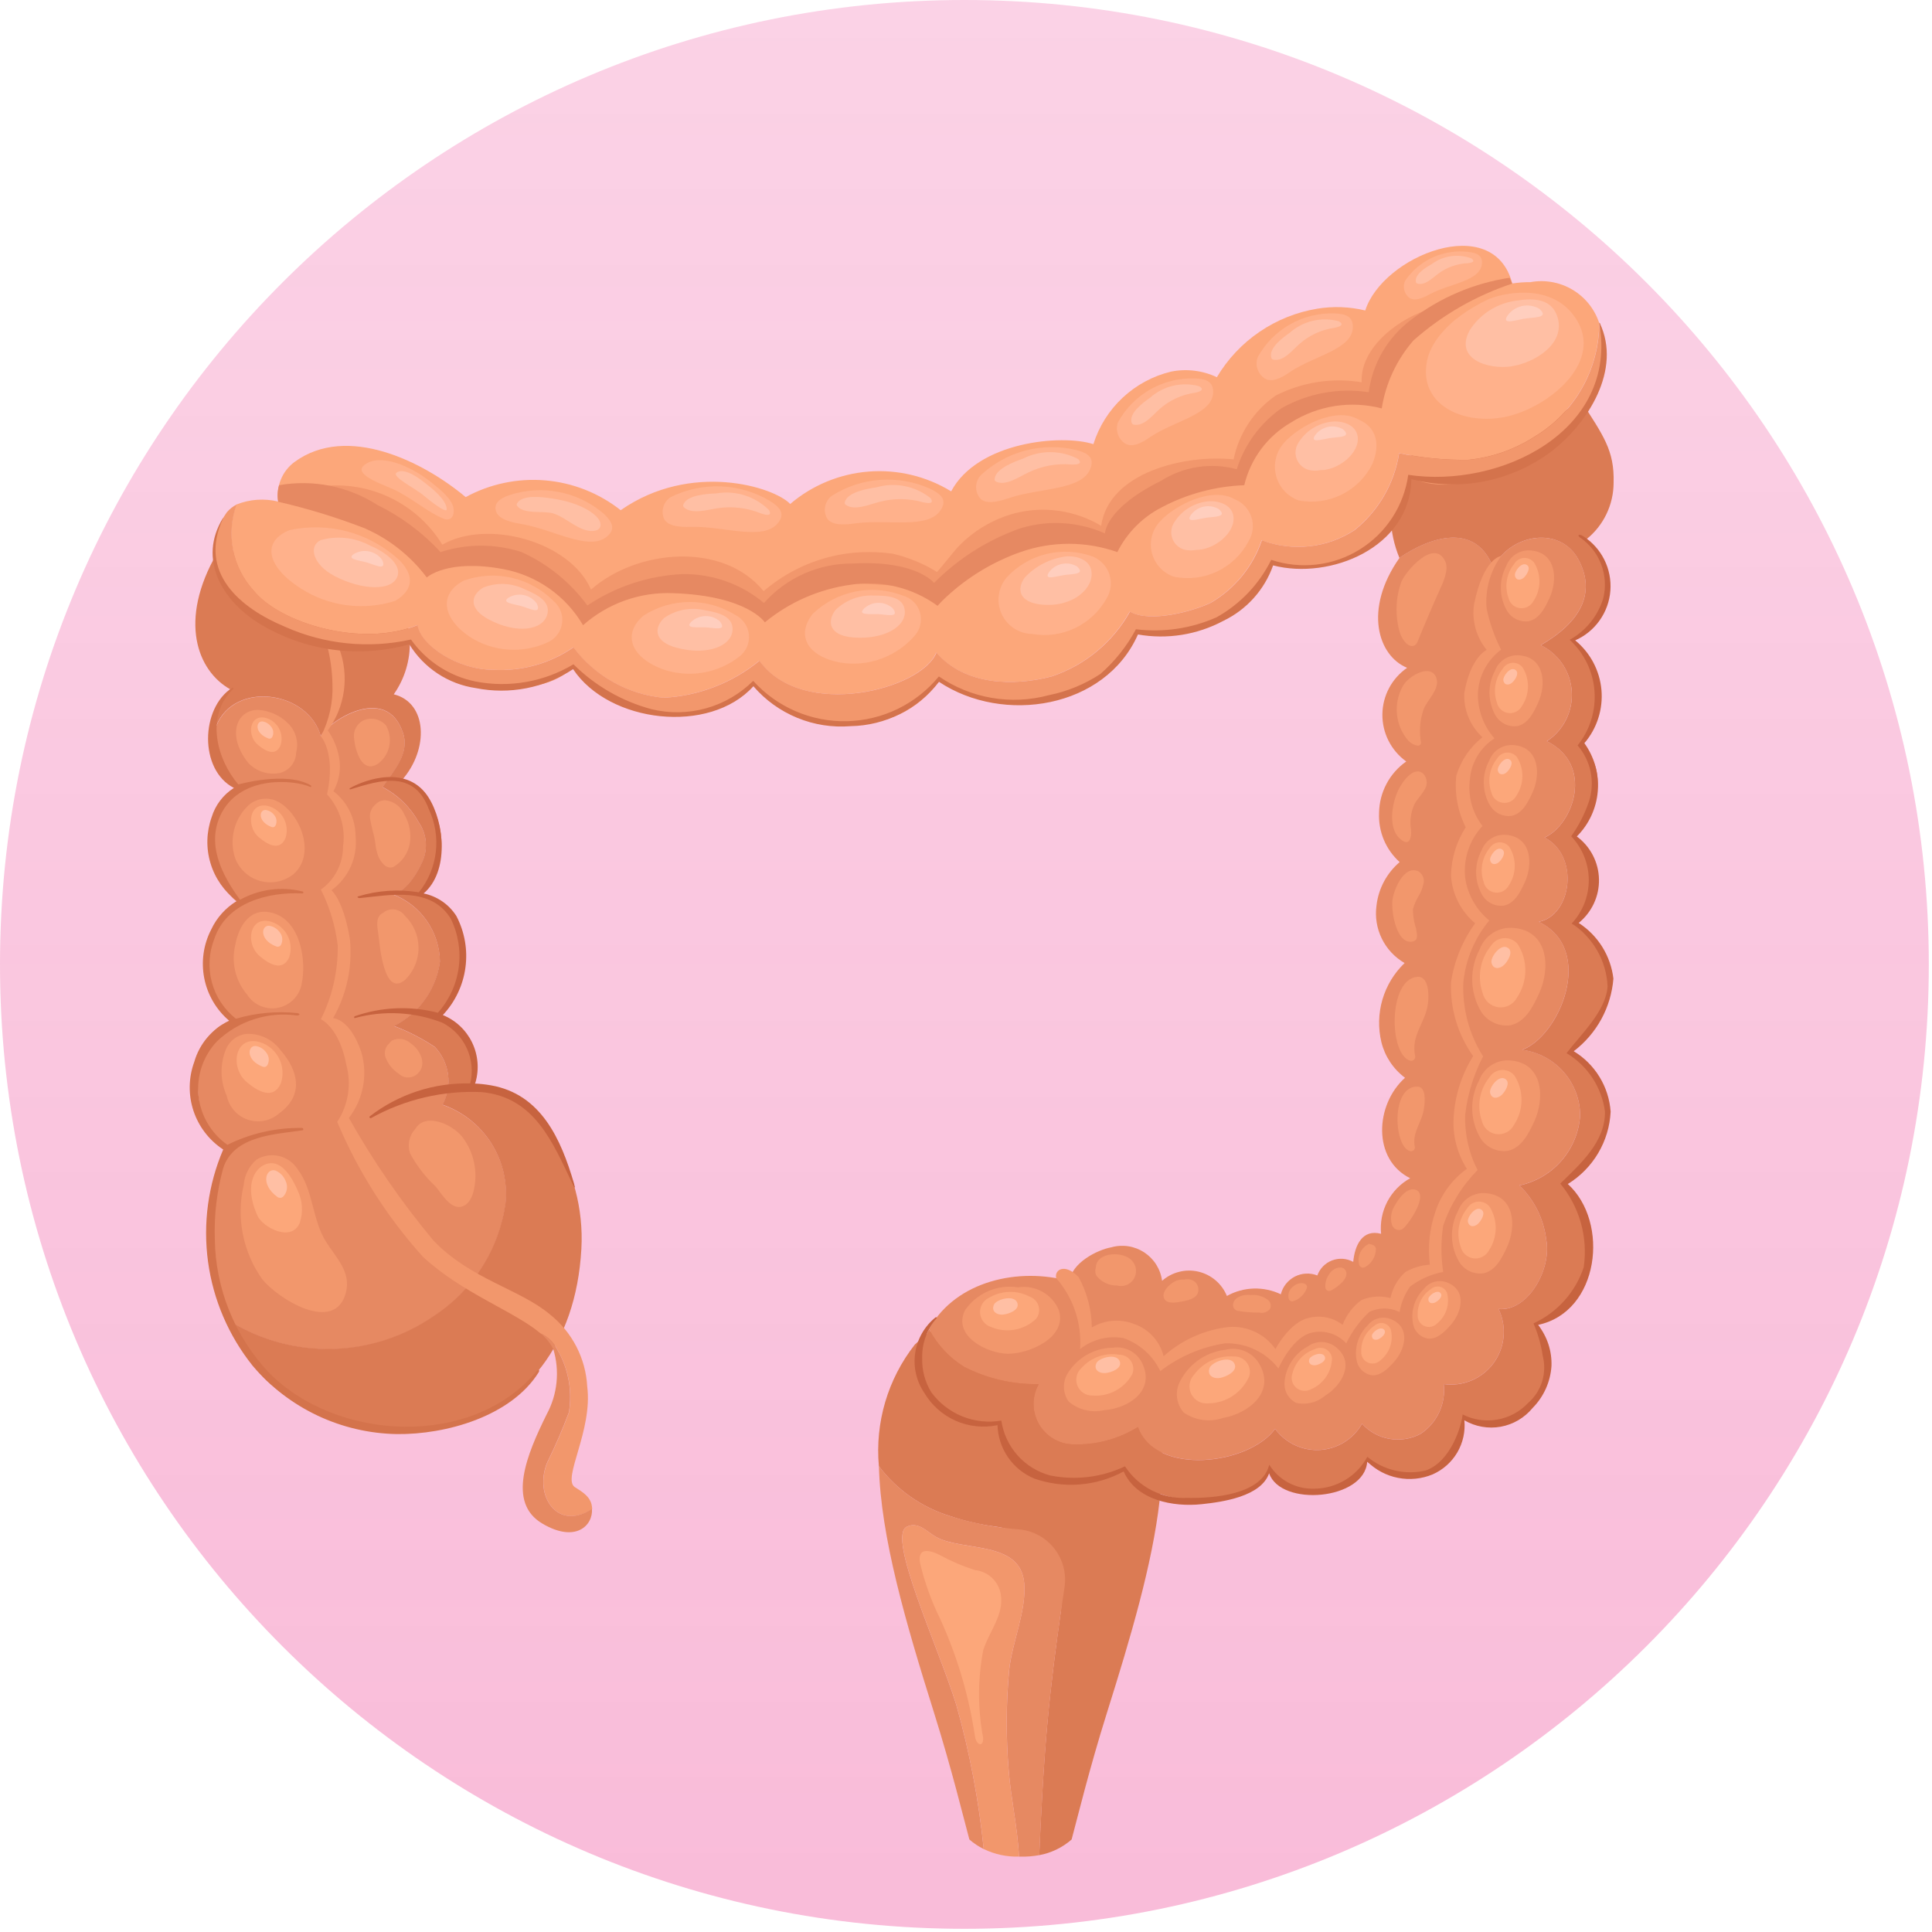 <?xml version="1.0" encoding="UTF-8"?> <svg xmlns="http://www.w3.org/2000/svg" width="75" height="75" viewBox="0 0 75 75" fill="none"> <g clip-path="url(#clip0_6_134)"> <path d="M37.438 74.876C58.114 74.876 74.876 58.114 74.876 37.438C74.876 16.762 58.114 0 37.438 0C16.762 0 0 16.762 0 37.438C0 58.114 16.762 74.876 37.438 74.876Z" fill="url(#paint0_linear_6_134)"></path> <path d="M39.611 50.858C38.87 50.75 38.115 50.815 37.404 51.048C36.692 51.28 36.044 51.674 35.511 52.199C34.463 53.537 33.965 55.224 34.118 56.917C34.811 57.836 35.776 58.513 36.876 58.853C37.461 59.049 38.064 59.188 38.676 59.266C39.059 59.32 39.427 59.449 39.76 59.646C40.093 59.842 40.384 60.103 40.616 60.412C40.848 60.721 41.017 61.073 41.113 61.448C41.209 61.822 41.231 62.212 41.176 62.595C40.995 63.856 40.801 65.359 40.665 66.824C40.509 68.51 40.404 70.535 40.342 72.017C40.808 71.932 41.243 71.722 41.6 71.409C41.811 70.632 42.276 68.702 42.968 66.501C44.823 60.601 46.321 55.193 43.717 52.201C43.183 51.675 42.534 51.28 41.822 51.047C41.109 50.814 40.352 50.749 39.611 50.858V50.858Z" fill="#DB7B54"></path> <path d="M39.578 59.372C38.661 59.305 37.755 59.131 36.878 58.853C35.778 58.513 34.813 57.836 34.12 56.917C34.187 59.669 35.162 62.997 36.263 66.501C36.954 68.701 37.419 70.632 37.631 71.409C37.8 71.556 37.986 71.681 38.187 71.78C37.996 69.889 37.641 68.018 37.125 66.188C36.415 63.896 34.415 59.64 35.205 59.266C35.644 59.058 35.974 59.453 36.312 59.65C37.345 60.25 39.622 59.773 39.76 61.465C39.848 62.546 39.287 63.756 39.175 64.839C39.056 66.131 39.05 67.431 39.158 68.724C39.235 69.777 39.504 70.942 39.558 72.073H39.618C39.862 72.08 40.105 72.061 40.345 72.016C40.407 70.534 40.512 68.509 40.668 66.823C40.841 64.959 41.108 63.032 41.323 61.623C41.364 61.359 41.351 61.09 41.284 60.832C41.217 60.574 41.099 60.332 40.935 60.122C40.772 59.911 40.567 59.736 40.334 59.607C40.101 59.478 39.843 59.398 39.578 59.372Z" fill="#E68962"></path> <path d="M39.761 61.465C39.623 59.773 37.346 60.253 36.313 59.65C35.975 59.45 35.645 59.058 35.206 59.266C34.416 59.64 36.416 63.896 37.126 66.188C37.642 68.018 37.997 69.889 38.188 71.78C38.614 71.986 39.083 72.087 39.556 72.073C39.505 70.942 39.236 69.773 39.156 68.724C39.048 67.431 39.054 66.131 39.173 64.839C39.288 63.756 39.849 62.546 39.761 61.465Z" fill="#F2976C"></path> <path d="M17.18 42.89C17.375 42.532 17.45 42.122 17.396 41.719C17.343 41.316 17.162 40.94 16.88 40.646C16.386 40.317 15.855 40.044 15.299 39.835C15.777 39.595 16.189 39.241 16.5 38.806C16.811 38.37 17.01 37.865 17.081 37.335C17.073 36.764 16.892 36.209 16.564 35.742C16.235 35.275 15.773 34.918 15.238 34.718C15.714 34.662 16.156 33.978 16.351 33.554C16.488 33.299 16.551 33.011 16.534 32.722C16.516 32.433 16.418 32.154 16.251 31.918C15.93 31.338 15.445 30.866 14.856 30.561C15.265 29.946 15.913 29.277 15.651 28.47C15.01 26.498 12.713 28.034 12.457 28.586C11.967 26.819 9.106 26.415 8.396 28.186C8.358 28.621 8.413 29.058 8.559 29.47C8.705 29.881 8.938 30.256 9.241 30.569C8.152 30.951 7.667 33.75 9.207 35.016C8.669 35.461 8.298 36.077 8.155 36.761C8.048 37.278 8.069 37.813 8.216 38.32C8.364 38.827 8.633 39.29 9.001 39.669C7.325 39.84 7.222 43.877 8.796 44.595C8.451 45.596 8.258 46.642 8.223 47.7C8.259 48.935 8.504 50.155 8.946 51.308C10.139 52.042 11.52 52.414 12.921 52.379C14.322 52.343 15.682 51.902 16.836 51.108C17.588 50.62 18.227 49.976 18.709 49.219C19.191 48.463 19.505 47.612 19.63 46.724C19.714 45.902 19.518 45.076 19.073 44.38C18.628 43.684 17.961 43.159 17.18 42.89V42.89Z" fill="#E68962"></path> <path d="M18.386 42.149C18.543 41.733 18.553 41.277 18.415 40.855C18.292 40.527 18.103 40.228 17.86 39.976C17.617 39.723 17.326 39.523 17.003 39.387C18.67 38.13 18.21 34.93 16.247 34.727C18.132 33.027 16.592 30.253 15.6 30.287C16.661 29.087 16.592 27.276 15.286 26.953C15.712 26.348 15.93 25.621 15.908 24.882C15.893 23.741 15.045 23.492 14.335 22.896C12.849 21.649 8.491 21.28 8.422 21.477C6.91 24.095 7.663 26.045 8.937 26.758C8.594 27.152 8.401 27.655 8.392 28.178C9.102 26.41 11.963 26.814 12.453 28.578C12.709 28.026 15.006 26.49 15.647 28.462C15.909 29.269 15.261 29.938 14.852 30.553C15.441 30.858 15.926 31.33 16.247 31.91C16.414 32.147 16.512 32.425 16.53 32.714C16.547 33.003 16.484 33.291 16.347 33.546C16.152 33.97 15.71 34.654 15.234 34.71C15.769 34.91 16.231 35.267 16.559 35.734C16.888 36.201 17.069 36.756 17.077 37.327C17.006 37.857 16.806 38.362 16.496 38.798C16.185 39.233 15.773 39.587 15.295 39.827C15.851 40.037 16.381 40.309 16.876 40.638C17.157 40.932 17.338 41.308 17.392 41.711C17.446 42.114 17.37 42.525 17.176 42.882C17.955 43.151 18.62 43.676 19.064 44.37C19.508 45.065 19.705 45.889 19.622 46.709C19.497 47.597 19.183 48.448 18.701 49.204C18.219 49.961 17.58 50.605 16.828 51.093C15.674 51.887 14.313 52.328 12.913 52.364C11.512 52.399 10.131 52.027 8.938 51.293C9.213 52.151 9.687 52.93 10.323 53.568C14.344 57.292 22.144 56.134 22.569 48.48C22.748 45.339 20.83 42.37 18.386 42.149Z" fill="#DB7B54"></path> <path d="M61.282 21.733C60.57 20.381 58.612 20.733 57.966 22.033C57.291 20.26 55.534 20.833 54.324 21.652V21.662C52.924 23.657 53.493 25.462 54.624 25.924C54.332 26.126 54.092 26.395 53.925 26.708C53.758 27.022 53.669 27.37 53.664 27.726C53.66 28.081 53.74 28.432 53.899 28.749C54.058 29.067 54.291 29.342 54.578 29.551C54.578 29.551 54.589 29.551 54.594 29.558C54.271 29.783 54.007 30.082 53.823 30.43C53.639 30.778 53.54 31.165 53.535 31.558C53.519 31.915 53.582 32.272 53.72 32.602C53.859 32.932 54.069 33.227 54.335 33.466C53.831 33.895 53.509 34.5 53.435 35.158C53.375 35.596 53.447 36.041 53.642 36.438C53.836 36.834 54.144 37.164 54.526 37.385C54.121 37.774 53.824 38.263 53.666 38.803C53.508 39.342 53.495 39.913 53.626 40.46C53.764 41.012 54.087 41.499 54.543 41.839C53.383 42.877 53.266 45.008 54.743 45.739C54.364 45.949 54.056 46.265 53.855 46.648C53.655 47.032 53.571 47.465 53.614 47.896C52.893 47.704 52.593 48.33 52.532 48.986C52.408 48.918 52.27 48.877 52.129 48.867C51.988 48.857 51.846 48.878 51.714 48.928C51.581 48.978 51.462 49.056 51.362 49.157C51.263 49.258 51.187 49.38 51.139 49.513C50.998 49.458 50.848 49.433 50.697 49.441C50.546 49.448 50.399 49.488 50.265 49.557C50.131 49.627 50.013 49.724 49.919 49.842C49.825 49.96 49.758 50.097 49.722 50.244C49.393 50.086 49.031 50.01 48.667 50.021C48.303 50.032 47.946 50.131 47.628 50.309C47.532 50.075 47.382 49.867 47.19 49.703C46.997 49.538 46.768 49.423 46.522 49.365C46.276 49.307 46.019 49.31 45.774 49.372C45.528 49.434 45.301 49.553 45.112 49.721C45.083 49.499 45.006 49.285 44.887 49.095C44.768 48.905 44.609 48.743 44.422 48.619C44.234 48.496 44.023 48.414 43.801 48.38C43.579 48.346 43.353 48.36 43.137 48.421C42.585 48.521 41.597 49.031 41.519 49.736C39.549 49.184 37.133 49.723 36.088 51.553C36.08 51.568 36.075 51.584 36.066 51.599C36.38 52.194 36.846 52.696 37.416 53.053C38.314 53.516 39.313 53.748 40.323 53.73C40.192 53.964 40.123 54.227 40.122 54.496C40.122 54.764 40.19 55.028 40.32 55.262C40.45 55.496 40.639 55.694 40.867 55.834C41.095 55.976 41.355 56.056 41.623 56.068C42.522 56.105 43.411 55.87 44.175 55.396C44.859 57.31 48.482 56.863 49.499 55.466C49.698 55.737 49.961 55.954 50.266 56.097C50.57 56.24 50.905 56.304 51.24 56.285C51.576 56.265 51.901 56.161 52.186 55.983C52.471 55.805 52.708 55.559 52.873 55.266C53.153 55.576 53.529 55.783 53.941 55.854C54.353 55.925 54.776 55.857 55.145 55.66C55.459 55.453 55.71 55.163 55.869 54.821C56.028 54.48 56.089 54.101 56.045 53.727C56.412 53.779 56.785 53.73 57.127 53.586C57.468 53.442 57.764 53.208 57.982 52.909C58.201 52.61 58.334 52.257 58.368 51.889C58.402 51.52 58.335 51.149 58.175 50.815C59.356 50.915 60.248 49.215 60.022 48.108C59.925 47.312 59.559 46.574 58.983 46.016C59.618 45.882 60.192 45.543 60.618 45.053C61.043 44.562 61.297 43.946 61.34 43.298C61.336 42.673 61.106 42.071 60.692 41.604C60.278 41.136 59.708 40.834 59.089 40.754C60.561 40.205 61.943 36.854 59.737 35.783C61.01 35.535 61.337 33.23 59.962 32.511C61.074 32.011 61.902 29.697 60.049 28.772C60.367 28.564 60.623 28.275 60.793 27.935C60.963 27.596 61.04 27.217 61.015 26.838C60.991 26.459 60.867 26.093 60.655 25.778C60.443 25.462 60.152 25.209 59.81 25.043C61.345 24.155 61.967 23.033 61.282 21.733Z" fill="#E68962"></path> <path d="M62.64 18.742C62.675 17.476 62.24 16.91 61.34 15.508C60.447 16.213 59.491 16.835 58.485 17.366C57.558 17.625 55.51 17.366 54.635 17.732C54.105 17.95 54.635 18.614 54.244 19.045C54.121 19.384 54.035 19.734 53.986 20.091C54.004 20.629 54.119 21.159 54.324 21.656C55.534 20.833 57.291 20.264 57.966 22.037C58.612 20.729 60.566 20.381 61.282 21.737C61.967 23.037 61.345 24.159 59.811 25.046C60.153 25.212 60.444 25.465 60.656 25.781C60.868 26.096 60.992 26.462 61.016 26.841C61.041 27.22 60.964 27.599 60.794 27.938C60.624 28.278 60.368 28.567 60.05 28.775C61.903 29.7 61.075 32.01 59.963 32.514C61.333 33.233 61.011 35.538 59.738 35.786C61.944 36.859 60.562 40.208 59.09 40.757C59.709 40.837 60.279 41.139 60.693 41.607C61.107 42.075 61.337 42.676 61.341 43.301C61.298 43.949 61.044 44.565 60.619 45.056C60.194 45.546 59.619 45.885 58.984 46.019C59.56 46.577 59.926 47.315 60.023 48.111C60.249 49.211 59.357 50.911 58.176 50.818C58.336 51.152 58.403 51.523 58.369 51.892C58.335 52.26 58.202 52.613 57.983 52.912C57.765 53.211 57.469 53.445 57.128 53.589C56.787 53.733 56.413 53.782 56.046 53.73C56.09 54.104 56.029 54.483 55.87 54.824C55.711 55.166 55.461 55.456 55.146 55.663C54.778 55.86 54.354 55.928 53.942 55.857C53.531 55.786 53.154 55.579 52.874 55.269C52.709 55.562 52.473 55.808 52.187 55.986C51.902 56.164 51.577 56.268 51.242 56.288C50.906 56.307 50.571 56.243 50.267 56.1C49.962 55.957 49.699 55.74 49.5 55.469C48.483 56.869 44.86 57.313 44.176 55.399C43.412 55.873 42.523 56.108 41.624 56.071C41.356 56.059 41.096 55.979 40.868 55.838C40.64 55.697 40.452 55.499 40.321 55.265C40.191 55.031 40.123 54.767 40.123 54.499C40.124 54.23 40.193 53.967 40.324 53.733C39.314 53.751 38.315 53.519 37.417 53.056C36.847 52.699 36.381 52.197 36.067 51.602C35.844 52.016 35.745 52.486 35.783 52.955C35.82 53.423 35.992 53.871 36.278 54.245C36.564 54.618 36.952 54.901 37.395 55.059C37.838 55.217 38.317 55.244 38.775 55.136C38.747 55.498 38.828 55.861 39.008 56.177C39.188 56.493 39.459 56.747 39.785 56.908C40.37 57.256 41.031 57.457 41.71 57.492C42.39 57.526 43.068 57.395 43.685 57.108C45.136 58.708 48.302 58.574 49.277 57.086C49.509 57.382 49.813 57.615 50.159 57.764C50.505 57.912 50.883 57.971 51.257 57.934C51.632 57.898 51.992 57.768 52.303 57.557C52.614 57.345 52.868 57.058 53.039 56.723C53.374 56.978 53.764 57.15 54.178 57.226C54.593 57.301 55.019 57.277 55.422 57.156C55.82 56.951 56.158 56.647 56.404 56.272C56.649 55.898 56.793 55.466 56.822 55.019C57.346 55.216 57.92 55.233 58.455 55.067C58.99 54.901 59.454 54.563 59.775 54.104C60.03 53.702 60.159 53.233 60.147 52.756C60.135 52.28 59.983 51.818 59.708 51.429C60.177 51.207 60.589 50.881 60.914 50.477C61.239 50.072 61.467 49.599 61.582 49.093C61.663 48.542 61.629 47.979 61.479 47.442C61.33 46.905 61.07 46.405 60.716 45.975C60.742 45.967 60.767 45.954 60.789 45.937C62.104 44.886 63.389 42.712 60.924 40.897C60.924 40.897 64.276 38.229 61.067 35.869C61.067 35.856 61.074 35.842 61.077 35.828C61.117 35.846 61.16 35.851 61.203 35.844C61.246 35.836 61.285 35.816 61.316 35.785C61.546 35.566 61.724 35.3 61.839 35.004C61.954 34.708 62.002 34.391 61.981 34.075C61.959 33.758 61.868 33.45 61.714 33.173C61.56 32.896 61.347 32.656 61.09 32.47C61.402 32.189 61.647 31.842 61.808 31.454C61.968 31.066 62.04 30.647 62.018 30.228C61.985 29.714 61.766 29.23 61.402 28.866C61.697 28.434 61.889 27.94 61.962 27.422C62.034 26.903 61.986 26.375 61.82 25.879C61.624 25.498 61.355 25.16 61.028 24.884C61.358 24.71 61.648 24.469 61.879 24.176C62.11 23.883 62.277 23.545 62.37 23.184C62.465 22.773 62.441 22.344 62.302 21.946C62.163 21.548 61.915 21.197 61.585 20.934C61.913 20.671 62.179 20.337 62.361 19.958C62.544 19.578 62.639 19.163 62.64 18.742V18.742Z" fill="#DB7B54"></path> <path d="M22.306 57.724C21.827 57.382 23.013 55.535 22.796 53.824C22.767 53.283 22.623 52.755 22.375 52.274C22.127 51.793 21.779 51.369 21.356 51.032C20.207 50.053 18.264 49.663 16.827 48.158C15.59 46.675 14.49 45.081 13.543 43.398C13.818 43.043 14.006 42.628 14.091 42.186C14.175 41.745 14.155 41.29 14.031 40.858C13.592 39.537 12.931 39.524 12.931 39.524C13.457 38.602 13.686 37.541 13.586 36.484C13.342 34.944 12.867 34.559 12.867 34.559C13.194 34.322 13.453 34.004 13.618 33.635C13.782 33.266 13.847 32.861 13.804 32.459C13.802 32.122 13.724 31.79 13.575 31.487C13.426 31.185 13.21 30.921 12.944 30.714C13.169 30.313 13.246 29.845 13.162 29.393C13.092 29.02 12.943 28.666 12.726 28.354C13.059 27.9 13.274 27.37 13.35 26.812C13.426 26.254 13.362 25.686 13.162 25.159C13.071 24.938 12.696 25.046 12.696 25.046C12.826 25.544 12.897 26.055 12.906 26.57C12.933 27.269 12.778 27.963 12.457 28.585C12.457 28.585 13.047 29.226 12.696 30.838C12.944 31.11 13.128 31.433 13.235 31.784C13.342 32.136 13.37 32.507 13.316 32.87C13.316 33.196 13.237 33.516 13.088 33.806C12.938 34.095 12.722 34.344 12.457 34.533C12.8 35.213 13.021 35.948 13.111 36.705C13.124 37.697 12.9 38.678 12.457 39.566C12.457 39.566 13.175 39.887 13.445 41.337C13.546 41.71 13.567 42.101 13.506 42.483C13.445 42.864 13.304 43.229 13.091 43.552C13.896 45.467 15.018 47.234 16.408 48.778C17.918 50.193 19.975 50.906 20.982 51.761C21.262 51.883 21.489 52.1 21.625 52.374C22.064 53.114 22.228 53.986 22.087 54.835C21.84 55.494 21.561 56.139 21.249 56.77C20.716 58.036 21.622 59.47 22.989 58.577C22.985 58.517 22.977 58.458 22.964 58.4C22.875 58.029 22.474 57.844 22.306 57.724Z" fill="#F2976C"></path> <path d="M21.245 56.766C21.557 56.135 21.836 55.49 22.083 54.831C22.224 53.982 22.06 53.11 21.621 52.37C21.485 52.096 21.258 51.879 20.978 51.757C21.186 51.924 21.357 52.133 21.478 52.37C21.605 52.788 21.648 53.227 21.604 53.661C21.561 54.096 21.431 54.518 21.223 54.902C20.453 56.459 19.669 58.327 21.052 59.144C22.352 59.914 23.029 59.209 22.98 58.573C21.618 59.47 20.711 58.032 21.245 56.766Z" fill="#E68962"></path> <path d="M59.411 10.953C59.175 10.951 58.939 10.968 58.706 11.005C57.974 8.192 53.67 9.939 52.999 12.053C52.389 11.906 51.757 11.882 51.138 11.983C50.333 12.116 49.568 12.422 48.894 12.882C48.22 13.341 47.655 13.943 47.238 14.643C46.684 14.381 46.061 14.305 45.461 14.426C44.758 14.595 44.111 14.944 43.582 15.437C43.054 15.931 42.662 16.552 42.445 17.242C41.204 16.842 37.945 17.15 36.924 19.074C35.964 18.487 34.843 18.218 33.721 18.306C32.598 18.394 31.533 18.834 30.676 19.564C30.04 18.895 26.824 17.903 24.095 19.806C23.252 19.141 22.233 18.738 21.163 18.648C20.093 18.558 19.02 18.784 18.078 19.298C16.453 17.932 13.478 16.432 11.429 17.937C11.194 18.111 11.012 18.346 10.902 18.617C10.791 18.888 10.757 19.183 10.803 19.472C10.262 19.339 9.693 19.379 9.176 19.586C8.971 20.15 8.924 20.759 9.041 21.347C9.158 21.936 9.434 22.481 9.839 22.923C10.85 24.187 14.021 25.155 16.202 24.266C16.302 25.027 17.729 26.002 19.152 26.002C20.253 26.063 21.344 25.756 22.252 25.13C22.668 25.682 23.194 26.142 23.798 26.479C24.401 26.816 25.069 27.023 25.757 27.087C27.116 27.015 28.417 26.512 29.472 25.651C31.143 27.961 35.772 26.772 36.342 25.334C37.442 26.601 39.326 26.649 40.816 26.259C42.107 25.828 43.191 24.931 43.856 23.744C44.643 24.194 46.32 23.72 46.986 23.404C47.921 22.861 48.628 21.997 48.975 20.973C49.564 21.195 50.197 21.274 50.822 21.206C51.447 21.138 52.048 20.923 52.575 20.579C53.507 19.835 54.126 18.768 54.311 17.59C55.198 17.778 56.104 17.865 57.011 17.849C57.935 17.754 58.824 17.439 59.602 16.93C60.357 16.472 60.981 15.827 61.415 15.057C61.849 14.288 62.078 13.42 62.08 12.537C61.901 11.995 61.533 11.536 61.042 11.245C60.551 10.954 59.972 10.85 59.411 10.953V10.953Z" fill="#FCA77A"></path> <path d="M62.084 12.54C62.082 13.423 61.853 14.291 61.419 15.06C60.985 15.83 60.361 16.475 59.606 16.933C58.828 17.442 57.94 17.757 57.015 17.852C56.108 17.868 55.202 17.781 54.315 17.593C54.131 18.769 53.515 19.834 52.586 20.579C52.059 20.923 51.459 21.138 50.833 21.206C50.208 21.274 49.575 21.195 48.986 20.973C48.639 21.997 47.932 22.861 46.997 23.404C46.331 23.72 44.654 24.194 43.867 23.744C43.202 24.931 42.118 25.828 40.827 26.259C39.337 26.649 37.449 26.601 36.353 25.334C35.787 26.772 31.153 27.961 29.483 25.651C28.428 26.512 27.127 27.015 25.768 27.087C25.08 27.023 24.413 26.816 23.809 26.479C23.205 26.142 22.679 25.682 22.263 25.13C21.355 25.756 20.264 26.063 19.163 26.002C17.74 26.002 16.315 25.027 16.213 24.266C14.032 25.155 10.861 24.187 9.85 22.923C9.445 22.481 9.169 21.936 9.052 21.347C8.935 20.759 8.982 20.15 9.187 19.586C9.041 19.659 8.911 19.761 8.806 19.886C8.469 20.352 8.298 20.917 8.32 21.491C8.342 22.065 8.556 22.616 8.928 23.054C9.89 24.172 11.24 24.882 12.706 25.041C13.778 25.191 14.867 25.154 15.926 24.93C16.748 26.74 21.055 27.362 22.265 25.846C22.855 26.627 23.667 27.212 24.594 27.525C25.522 27.838 26.523 27.864 27.465 27.599C28.117 27.303 28.738 26.942 29.319 26.523C29.733 27.586 32.172 28.244 33.374 28.096C33.997 28.079 34.607 27.912 35.152 27.61C35.697 27.307 36.161 26.878 36.505 26.358C38.197 27.94 43.158 27.447 44.158 24.541C44.798 24.665 45.457 24.652 46.092 24.504C46.726 24.355 47.322 24.074 47.841 23.679C48.408 23.125 48.936 22.532 49.419 21.904C54.548 22.592 54.759 18.519 54.76 18.518C55.796 19.108 57.879 18.918 60.408 17.006C61.104 16.517 61.638 15.832 61.941 15.037C62.244 14.242 62.302 13.375 62.108 12.547L62.084 12.54Z" fill="#F2976C"></path> <path d="M57.818 11.598C56.077 12.418 55.518 13.412 55.399 13.998C55.044 15.72 56.819 16.529 58.463 16.177C60.085 15.829 62.176 14.127 61.249 12.49C60.401 10.995 58.551 11.321 57.818 11.598Z" fill="#FFB18B"></path> <path d="M58.872 11.671C58.503 11.717 58.148 11.844 57.834 12.043C57.519 12.242 57.252 12.509 57.053 12.823C56.443 13.944 57.775 14.352 58.661 14.223C59.547 14.094 60.776 13.366 60.467 12.323C60.252 11.596 59.549 11.56 58.872 11.671Z" fill="#FFBFA4"></path> <path d="M58.511 12.266C58.296 12.611 58.811 12.437 59.147 12.375C59.523 12.307 60.175 12.363 59.753 11.984C59.548 11.867 59.307 11.83 59.077 11.883C58.847 11.935 58.645 12.072 58.511 12.266V12.266Z" fill="#FFCEBE"></path> <path d="M55.592 11.976C54.398 12.29 52.792 13.449 52.86 14.84C51.722 14.652 50.554 14.832 49.526 15.353C48.682 15.939 48.095 16.827 47.888 17.834C46.016 17.634 43.047 18.325 42.747 20.412C42.247 20.113 41.693 19.916 41.116 19.833C40.54 19.749 39.952 19.781 39.388 19.927C38.782 20.089 38.215 20.37 37.719 20.754C37.507 20.918 37.309 21.1 37.129 21.299C37.052 21.383 36.511 22.059 36.375 22.205C35.848 21.877 35.271 21.638 34.666 21.497C34.067 21.411 33.459 21.409 32.859 21.49C31.67 21.659 30.555 22.166 29.644 22.949C28.067 21.014 24.721 21.32 22.944 22.888C22.125 21.005 18.909 20.145 17.171 21.144C16.647 20.291 15.87 19.622 14.949 19.229C14.027 18.837 13.007 18.741 12.028 18.954C12.021 18.956 12.014 18.961 12.01 18.968C12.006 18.974 12.004 18.982 12.005 18.989C12.005 18.997 12.009 19.004 12.014 19.01C12.019 19.015 12.026 19.019 12.034 19.02C11.954 19.039 11.921 19.167 12.021 19.185C13.283 19.398 14.475 19.916 15.493 20.692C16.048 21.109 15.831 21.176 16.298 21.636C16.364 21.716 16.442 21.783 16.531 21.836C16.846 21.9 17.172 21.893 17.484 21.814C18.951 21.701 20.421 21.994 21.733 22.659C22.205 22.939 22.214 23.173 22.484 23.547C22.516 23.593 22.484 23.647 22.542 23.688L22.62 23.743C22.62 23.766 22.626 23.789 22.638 23.809C22.65 23.829 22.667 23.846 22.688 23.857C22.708 23.869 22.731 23.874 22.754 23.874C22.777 23.873 22.8 23.866 22.82 23.854C23.738 23.214 24.809 22.828 25.924 22.735C27.039 22.642 28.159 22.846 29.17 23.326C29.169 23.349 29.172 23.373 29.18 23.395C29.188 23.417 29.2 23.438 29.216 23.455C29.232 23.472 29.251 23.486 29.273 23.496C29.294 23.506 29.317 23.511 29.341 23.511C29.651 23.486 29.949 23.383 30.207 23.211C30.97 22.88 31.786 22.688 32.617 22.643C33.834 22.654 35.048 22.74 36.254 22.9C36.267 22.901 36.279 22.897 36.29 22.89C36.3 22.883 36.308 22.872 36.312 22.86C36.331 22.851 36.347 22.838 36.362 22.824C37.008 22.213 37.731 21.69 38.513 21.269C38.807 21.178 39.096 21.109 39.357 21.056C40.54 20.907 41.733 20.851 42.925 20.889C42.945 20.903 42.968 20.912 42.992 20.915C43.017 20.918 43.041 20.915 43.064 20.906C43.087 20.898 43.107 20.884 43.124 20.866C43.14 20.848 43.152 20.826 43.158 20.803C43.576 19.176 46.6 18.762 47.958 18.688C47.99 18.688 48.02 18.677 48.046 18.658C48.071 18.639 48.089 18.612 48.098 18.582C48.143 18.351 48.213 18.125 48.306 17.908C48.342 17.893 48.37 17.865 48.386 17.829C48.402 17.794 48.404 17.754 48.391 17.717C49.248 16.04 51.474 15.717 53.257 15.58C53.285 15.579 53.311 15.57 53.333 15.553C53.355 15.536 53.372 15.513 53.38 15.487C53.406 15.395 53.438 15.309 53.468 15.22L53.552 15.226C53.722 15.237 53.765 14.95 53.593 14.926H53.574C53.981 13.921 54.634 13.035 55.474 12.349C55.548 12.312 55.621 12.276 55.695 12.237C55.85 12.163 55.747 11.935 55.592 11.976Z" fill="#F2976C"></path> <path d="M54.776 12.416C54.329 12.751 53.953 13.173 53.671 13.655C53.389 14.138 53.206 14.672 53.134 15.226C51.966 15.046 50.771 15.266 49.743 15.85C48.921 16.427 48.313 17.258 48.011 18.215C47.517 18.082 47.001 18.053 46.495 18.131C45.989 18.208 45.505 18.39 45.073 18.664C42.885 19.75 42.897 20.708 42.897 20.708C41.862 20.248 40.695 20.177 39.612 20.508C38.349 20.953 37.203 21.678 36.26 22.629C36.26 22.629 35.575 21.739 33.112 21.876C32.46 21.869 31.814 22.003 31.218 22.267C30.622 22.531 30.09 22.92 29.657 23.407C28.766 22.663 27.636 22.265 26.475 22.287C25.163 22.352 23.893 22.773 22.802 23.505C22.143 22.606 21.264 21.892 20.249 21.432C19.226 21.1 18.124 21.1 17.101 21.432C16.406 20.676 15.577 20.057 14.655 19.605C13.523 18.877 12.158 18.602 10.833 18.836C10.771 19.044 10.758 19.263 10.796 19.477C11.94 19.74 13.064 20.085 14.159 20.508C15.113 20.927 15.943 21.584 16.568 22.418C16.568 22.418 17.354 21.684 19.543 22.094C20.184 22.214 20.791 22.471 21.325 22.847C21.858 23.222 22.304 23.708 22.633 24.271C23.595 23.419 24.849 22.973 26.133 23.027C29.028 23.127 29.691 24.16 29.691 24.16C30.65 23.369 31.812 22.863 33.044 22.697C34.226 22.519 35.43 22.814 36.396 23.518C36.502 23.398 36.614 23.284 36.732 23.176C37.563 22.404 38.543 21.81 39.612 21.432C40.83 21.003 42.157 21.003 43.375 21.432C43.752 20.68 44.361 20.068 45.111 19.687C46.097 19.168 47.188 18.877 48.302 18.836C48.423 18.328 48.646 17.851 48.958 17.432C49.269 17.014 49.663 16.663 50.115 16.402C50.633 16.074 51.214 15.856 51.82 15.762C52.426 15.668 53.045 15.699 53.639 15.855C53.793 14.877 54.22 13.963 54.87 13.216C55.985 12.229 57.289 11.479 58.703 11.01L58.603 10.782C57.209 10.994 55.893 11.556 54.776 12.416V12.416Z" fill="#E68962"></path> <path d="M52.746 16.29C51.875 15.771 50.43 16.529 49.846 17.19C49.695 17.359 49.587 17.563 49.533 17.784C49.478 18.004 49.479 18.235 49.534 18.455C49.589 18.675 49.697 18.879 49.849 19.048C50.001 19.217 50.192 19.346 50.405 19.424C50.973 19.536 51.563 19.457 52.082 19.201C52.602 18.944 53.022 18.524 53.279 18.004C53.604 17.21 53.411 16.571 52.746 16.29Z" fill="#FFB18B"></path> <path d="M51.697 16.369C51.423 16.399 51.16 16.493 50.93 16.645C50.699 16.797 50.509 17.001 50.373 17.241C50.324 17.333 50.297 17.435 50.293 17.539C50.288 17.643 50.307 17.747 50.348 17.843C50.389 17.939 50.451 18.024 50.529 18.093C50.607 18.162 50.7 18.212 50.8 18.241C50.949 18.279 51.104 18.282 51.254 18.251C51.945 18.261 52.806 17.586 52.703 16.934C52.632 16.48 52.091 16.323 51.697 16.369Z" fill="#FFBFA4"></path> <path d="M51.043 16.91C50.854 17.21 51.304 17.059 51.603 17.01C51.934 16.95 52.503 16.999 52.137 16.665C51.957 16.561 51.745 16.529 51.542 16.574C51.34 16.62 51.161 16.739 51.043 16.91V16.91Z" fill="#FFCEBE"></path> <path d="M47.922 19.377C47.052 18.877 45.606 19.607 45.027 20.246C44.877 20.408 44.77 20.605 44.716 20.82C44.662 21.034 44.663 21.258 44.718 21.472C44.774 21.686 44.883 21.883 45.034 22.043C45.186 22.204 45.376 22.324 45.586 22.392C46.148 22.503 46.731 22.431 47.249 22.185C47.766 21.939 48.191 21.534 48.46 21.028C48.549 20.888 48.606 20.73 48.627 20.565C48.648 20.401 48.632 20.233 48.581 20.076C48.529 19.918 48.444 19.773 48.33 19.652C48.216 19.532 48.077 19.438 47.922 19.377V19.377Z" fill="#FFB18B"></path> <path d="M46.873 19.465C46.599 19.495 46.336 19.59 46.105 19.741C45.875 19.893 45.684 20.097 45.549 20.337C45.5 20.429 45.473 20.531 45.468 20.635C45.464 20.739 45.483 20.843 45.524 20.939C45.565 21.035 45.627 21.12 45.705 21.189C45.783 21.258 45.876 21.308 45.976 21.337C46.125 21.374 46.28 21.378 46.431 21.347C47.121 21.357 47.983 20.682 47.879 20.031C47.811 19.576 47.267 19.419 46.873 19.465Z" fill="#FFBFA4"></path> <path d="M46.219 20.006C46.03 20.306 46.48 20.156 46.779 20.106C47.11 20.046 47.679 20.095 47.313 19.761C47.133 19.657 46.921 19.625 46.718 19.67C46.516 19.715 46.338 19.835 46.219 20.006V20.006Z" fill="#FFCEBE"></path> <path d="M42.411 21.601C41.838 21.394 41.217 21.361 40.625 21.505C40.033 21.649 39.496 21.965 39.083 22.412C38.918 22.604 38.812 22.84 38.776 23.09C38.74 23.341 38.776 23.596 38.88 23.827C38.984 24.058 39.152 24.254 39.363 24.393C39.575 24.532 39.822 24.608 40.075 24.612C40.636 24.709 41.214 24.63 41.728 24.385C42.243 24.141 42.669 23.743 42.949 23.247C43.037 23.107 43.094 22.95 43.114 22.785C43.134 22.621 43.118 22.455 43.067 22.297C43.016 22.14 42.93 21.996 42.817 21.876C42.703 21.756 42.565 21.662 42.411 21.601Z" fill="#FFB18B"></path> <path d="M41.366 21.603C40.763 21.684 40.205 21.969 39.787 22.412C39.462 22.846 39.531 23.393 40.468 23.474C41.68 23.574 42.475 22.818 42.368 22.167C42.3 21.714 41.759 21.558 41.366 21.603Z" fill="#FFBFA4"></path> <path d="M40.711 22.23C40.522 22.53 40.972 22.379 41.271 22.33C41.602 22.271 42.171 22.32 41.805 21.986C41.625 21.882 41.413 21.849 41.21 21.894C41.008 21.939 40.829 22.059 40.711 22.23Z" fill="#FFCEBE"></path> <path d="M35.056 23.123C34.466 22.896 33.824 22.841 33.204 22.965C32.585 23.089 32.013 23.386 31.556 23.823C30.906 24.633 31.299 25.475 32.633 25.723C33.166 25.808 33.712 25.755 34.219 25.568C34.725 25.381 35.176 25.068 35.526 24.657C35.629 24.535 35.699 24.389 35.731 24.233C35.763 24.076 35.755 23.915 35.709 23.762C35.662 23.61 35.578 23.471 35.464 23.359C35.35 23.248 35.209 23.166 35.056 23.123V23.123Z" fill="#FFB18B"></path> <path d="M33.937 23.12C33.66 23.103 33.383 23.145 33.123 23.242C32.863 23.339 32.627 23.49 32.429 23.684C32.104 24.118 32.172 24.665 33.11 24.745C34.322 24.845 35.221 24.314 35.118 23.662C35.046 23.21 34.567 23.114 33.937 23.12Z" fill="#FFBFA4"></path> <path d="M33.534 23.631C33.287 23.889 33.759 23.831 34.063 23.839C34.399 23.848 34.951 24.013 34.656 23.611C34.501 23.473 34.299 23.398 34.091 23.402C33.883 23.405 33.684 23.487 33.534 23.631V23.631Z" fill="#FFCEBE"></path> <path d="M28.551 23.877C28.016 23.542 27.397 23.366 26.766 23.369C26.135 23.372 25.518 23.554 24.986 23.894C24.193 24.564 24.418 25.466 25.681 25.963C26.188 26.149 26.734 26.201 27.267 26.115C27.8 26.029 28.302 25.807 28.724 25.471C28.848 25.37 28.944 25.241 29.005 25.093C29.066 24.946 29.088 24.785 29.071 24.627C29.054 24.468 28.997 24.317 28.906 24.186C28.816 24.055 28.693 23.949 28.551 23.877V23.877Z" fill="#FFB18B"></path> <path d="M27.37 23.69C27.1 23.626 26.82 23.619 26.547 23.669C26.274 23.72 26.015 23.828 25.786 23.985C25.391 24.356 25.364 24.907 26.274 25.148C27.45 25.459 28.428 25.087 28.438 24.428C28.446 23.969 27.991 23.79 27.37 23.69Z" fill="#FFBFA4"></path> <path d="M26.829 24.144C26.582 24.403 27.054 24.344 27.357 24.352C27.694 24.362 28.245 24.527 27.95 24.125C27.795 23.987 27.593 23.912 27.386 23.916C27.178 23.919 26.979 24.001 26.829 24.144V24.144Z" fill="#FFCEBE"></path> <path d="M18.011 22.536C17.086 23.009 17.101 23.936 18.217 24.709C18.668 25.005 19.188 25.18 19.727 25.217C20.265 25.254 20.804 25.152 21.292 24.921C21.435 24.851 21.559 24.747 21.651 24.617C21.744 24.487 21.802 24.337 21.822 24.178C21.841 24.02 21.821 23.86 21.762 23.712C21.704 23.563 21.609 23.432 21.487 23.33C21.042 22.882 20.479 22.57 19.864 22.429C19.249 22.288 18.606 22.325 18.011 22.536V22.536Z" fill="#FFB18B"></path> <path d="M20.376 22.878C20.128 22.754 19.856 22.683 19.579 22.671C19.302 22.659 19.025 22.705 18.767 22.806C18.298 23.077 18.146 23.606 18.977 24.049C20.051 24.619 21.088 24.479 21.249 23.84C21.36 23.39 20.957 23.119 20.376 22.878Z" fill="#FFBFA4"></path> <path d="M19.745 23.199C19.445 23.394 19.919 23.444 20.213 23.521C20.538 23.607 21.038 23.893 20.842 23.434C20.722 23.264 20.543 23.146 20.34 23.102C20.136 23.059 19.924 23.093 19.745 23.199Z" fill="#FFCEBE"></path> <path d="M11.251 20.576C10.194 20.988 10.29 21.951 11.679 22.845C12.217 23.19 12.825 23.411 13.458 23.494C14.092 23.577 14.736 23.519 15.345 23.324C16.098 22.876 16.07 22.273 15.445 21.692C14.883 21.189 14.21 20.825 13.482 20.631C12.753 20.438 11.989 20.419 11.251 20.576V20.576Z" fill="#FFB18B"></path> <path d="M14.372 21.183C13.785 20.864 13.096 20.786 12.453 20.967C11.961 21.194 12.142 21.913 12.973 22.354C14.047 22.924 15.282 22.968 15.443 22.328C15.554 21.884 14.953 21.424 14.372 21.183Z" fill="#FFBFA4"></path> <path d="M13.741 21.504C13.441 21.704 13.915 21.749 14.209 21.826C14.534 21.912 15.034 22.198 14.838 21.739C14.718 21.569 14.538 21.451 14.335 21.407C14.132 21.364 13.92 21.398 13.741 21.504V21.504Z" fill="#FFCEBE"></path> <path d="M16.763 18.741C15.912 18.057 14.732 17.583 14.144 18.052C13.644 18.452 15.07 18.868 15.456 19.083C16.212 19.503 16.583 19.855 17.191 20.126C17.491 20.261 17.654 20.04 17.606 19.733C17.548 19.362 17.056 18.976 16.763 18.741Z" fill="#FFB18B"></path> <path d="M16.503 18.751C16.303 18.589 15.685 18.122 15.391 18.351C15.191 18.505 16.162 18.984 16.454 19.241C16.685 19.441 17.349 19.954 17.343 19.771C17.331 19.39 16.752 18.949 16.503 18.751Z" fill="#FFBFA4"></path> <path d="M19.766 19.224C19.504 19.314 19.146 19.486 19.253 19.84C19.367 20.217 20.02 20.303 20.32 20.357C21.499 20.571 22.853 21.388 23.54 20.847C23.921 20.547 23.777 20.258 23.421 19.928C22.923 19.506 22.326 19.22 21.686 19.097C21.045 18.974 20.384 19.017 19.766 19.224V19.224Z" fill="#FFB18B"></path> <path d="M21.418 19.349C21.094 19.301 20.272 19.179 20.071 19.544C20.063 19.557 20.059 19.572 20.059 19.587C20.059 19.603 20.063 19.618 20.071 19.631C20.314 19.982 21.104 19.815 21.477 19.931C21.963 20.075 22.49 20.647 23.02 20.612C23.23 20.598 23.359 20.491 23.299 20.276C23.23 20.025 22.662 19.532 21.418 19.349Z" fill="#FFBFA4"></path> <path d="M29.89 19.447C29.314 19.104 28.661 18.909 27.991 18.882C27.321 18.855 26.654 18.995 26.052 19.29C25.91 19.375 25.805 19.509 25.755 19.667C25.704 19.824 25.714 19.995 25.78 20.146C25.963 20.495 26.621 20.456 26.925 20.453C28.125 20.441 29.607 20.988 30.18 20.328C30.498 19.962 30.301 19.705 29.89 19.447Z" fill="#FFB18B"></path> <path d="M27.811 19.154C27.485 19.168 26.654 19.203 26.525 19.599C26.52 19.613 26.519 19.629 26.522 19.644C26.525 19.659 26.532 19.673 26.542 19.685C26.842 19.985 27.466 19.785 27.851 19.73C28.421 19.642 29.005 19.711 29.539 19.93C29.83 20.03 29.959 20.007 29.859 19.807C29.595 19.542 29.271 19.345 28.914 19.231C28.558 19.117 28.18 19.091 27.811 19.154V19.154Z" fill="#FFBFA4"></path> <path d="M36.118 18.978C35.507 18.701 34.837 18.58 34.167 18.628C33.498 18.675 32.851 18.889 32.286 19.25C32.155 19.351 32.065 19.495 32.033 19.657C32 19.819 32.028 19.987 32.111 20.13C32.332 20.457 32.982 20.345 33.284 20.308C34.473 20.162 36.008 20.54 36.504 19.821C36.779 19.421 36.555 19.19 36.118 18.978Z" fill="#FFB18B"></path> <path d="M34.022 18.918C33.698 18.968 32.877 19.096 32.793 19.504C32.79 19.519 32.79 19.535 32.795 19.549C32.8 19.564 32.808 19.577 32.819 19.587C33.156 19.85 33.748 19.58 34.125 19.487C34.682 19.336 35.27 19.339 35.825 19.496C36.125 19.565 36.251 19.526 36.125 19.339C35.834 19.106 35.491 18.946 35.125 18.872C34.759 18.799 34.381 18.815 34.022 18.918V18.918Z" fill="#FFBFA4"></path> <path d="M41.778 17.469C41.126 17.312 40.444 17.32 39.796 17.493C39.148 17.665 38.553 17.997 38.065 18.457C37.954 18.581 37.893 18.74 37.892 18.906C37.891 19.072 37.95 19.232 38.059 19.357C38.338 19.636 38.954 19.404 39.244 19.311C40.385 18.944 41.964 19.027 42.315 18.227C42.511 17.78 42.247 17.59 41.778 17.469Z" fill="#FFB18B"></path> <path d="M39.711 17.805C39.403 17.915 38.62 18.195 38.611 18.611C38.61 18.626 38.614 18.642 38.621 18.655C38.628 18.669 38.639 18.681 38.652 18.689C39.032 18.889 39.563 18.507 39.916 18.343C40.434 18.09 41.012 17.982 41.587 18.032C41.895 18.044 42.011 17.982 41.857 17.821C41.526 17.647 41.159 17.555 40.786 17.552C40.413 17.549 40.044 17.636 39.711 17.805V17.805Z" fill="#FFBFA4"></path> <path d="M46.371 14.69C45.767 14.672 45.169 14.822 44.644 15.123C44.12 15.424 43.689 15.864 43.399 16.395C43.346 16.545 43.345 16.708 43.397 16.858C43.448 17.009 43.55 17.137 43.684 17.222C44.022 17.422 44.493 17.074 44.72 16.922C45.613 16.34 47.04 16.078 47.092 15.266C47.122 14.817 46.827 14.701 46.371 14.69Z" fill="#FFB18B"></path> <path d="M44.644 15.44C44.407 15.608 43.803 16.033 43.933 16.417C43.938 16.431 43.946 16.445 43.956 16.456C43.967 16.466 43.98 16.475 43.994 16.48C44.394 16.58 44.743 16.117 45.003 15.891C45.389 15.543 45.87 15.319 46.384 15.247C46.661 15.191 46.744 15.11 46.555 14.994C46.225 14.903 45.877 14.896 45.543 14.974C45.209 15.052 44.9 15.212 44.644 15.44V15.44Z" fill="#FFBFA4"></path> <path d="M51.794 12.166C51.189 12.148 50.592 12.298 50.067 12.599C49.542 12.899 49.111 13.34 48.822 13.871C48.768 14.021 48.767 14.185 48.819 14.335C48.871 14.486 48.972 14.614 49.107 14.699C49.444 14.899 49.916 14.55 50.142 14.399C51.036 13.817 52.462 13.555 52.515 12.743C52.544 12.29 52.25 12.18 51.794 12.166Z" fill="#FFB18B"></path> <path d="M50.066 12.919C49.829 13.086 49.225 13.512 49.355 13.896C49.36 13.91 49.368 13.923 49.379 13.934C49.39 13.945 49.403 13.953 49.417 13.958C49.817 14.058 50.166 13.595 50.426 13.369C50.812 13.021 51.293 12.797 51.807 12.725C52.083 12.669 52.166 12.588 51.977 12.473C51.647 12.382 51.299 12.375 50.965 12.453C50.631 12.53 50.322 12.691 50.066 12.919V12.919Z" fill="#FFBFA4"></path> <path d="M57.004 9.779C56.532 9.722 56.054 9.795 55.621 9.992C55.189 10.188 54.819 10.5 54.551 10.893C54.497 11.005 54.483 11.133 54.512 11.254C54.54 11.375 54.61 11.483 54.708 11.559C54.956 11.737 55.351 11.502 55.54 11.403C56.283 11.014 57.417 10.914 57.522 10.284C57.58 9.935 57.359 9.823 57.004 9.779Z" fill="#FFB18B"></path> <path d="M55.597 10.241C55.397 10.354 54.897 10.641 54.965 10.951C54.967 10.963 54.973 10.974 54.98 10.983C54.988 10.992 54.998 10.999 55.009 11.004C55.309 11.11 55.622 10.776 55.842 10.618C56.17 10.376 56.563 10.236 56.971 10.218C57.191 10.194 57.262 10.137 57.124 10.033C56.872 9.938 56.601 9.907 56.334 9.944C56.067 9.98 55.814 10.082 55.597 10.241V10.241Z" fill="#FFBFA4"></path> <path d="M62.084 12.54C62.833 16.751 58.221 18.969 54.668 18.433C54.586 19.025 54.375 19.591 54.049 20.093C53.723 20.593 53.291 21.017 52.783 21.331C52.276 21.647 51.705 21.846 51.111 21.915C50.517 21.985 49.916 21.922 49.349 21.733C48.884 22.674 48.144 23.452 47.227 23.963C46.245 24.399 45.163 24.559 44.096 24.428C43.745 25.086 43.276 25.674 42.714 26.165C42.106 26.564 41.427 26.844 40.714 26.987C39.993 27.182 39.237 27.218 38.501 27.092C37.764 26.966 37.063 26.682 36.447 26.259C36.013 26.788 35.47 27.217 34.855 27.517C34.239 27.817 33.567 27.98 32.883 27.997C32.198 28.013 31.519 27.882 30.89 27.611C30.261 27.341 29.698 26.939 29.239 26.431C28.73 26.936 28.101 27.303 27.41 27.496C26.719 27.688 25.99 27.7 25.293 27.531C24.148 27.225 23.103 26.624 22.262 25.788C21.121 26.471 19.768 26.709 18.462 26.456C17.449 26.251 16.552 25.669 15.954 24.826C14.317 25.19 12.605 25.018 11.073 24.335C9.32 23.606 7.673 22.229 8.665 20.115C8.665 20.109 8.665 20.104 8.656 20.11C7.673 21.71 8.62 23.326 10.09 24.22C10.951 24.742 11.91 25.081 12.908 25.218C13.906 25.354 14.921 25.284 15.89 25.012C16.169 25.467 16.545 25.855 16.991 26.149C17.437 26.443 17.942 26.635 18.47 26.712C19.777 26.974 21.135 26.71 22.247 25.976C23.647 28.076 27.547 28.524 29.247 26.64C29.71 27.178 30.294 27.598 30.95 27.867C31.606 28.137 32.317 28.247 33.024 28.189C33.688 28.178 34.341 28.017 34.934 27.719C35.527 27.422 36.046 26.994 36.452 26.469C38.952 28.134 42.908 27.504 44.175 24.63C45.308 24.83 46.475 24.644 47.489 24.102C48.393 23.668 49.088 22.894 49.422 21.949C51.63 22.521 54.74 21.262 54.789 18.6C55.718 18.841 56.69 18.869 57.632 18.683C58.574 18.496 59.461 18.099 60.228 17.522C61.646 16.437 62.962 14.346 62.102 12.54C62.096 12.526 62.081 12.527 62.084 12.54Z" fill="#D4734C"></path> <path d="M10.022 27.558C9.143 27.558 8.809 28.593 9.644 29.623C9.799 29.784 9.992 29.904 10.205 29.971C10.418 30.038 10.645 30.05 10.864 30.007C11.042 29.963 11.201 29.862 11.315 29.718C11.43 29.575 11.493 29.398 11.496 29.214C11.547 29.021 11.547 28.817 11.497 28.624C11.447 28.43 11.349 28.253 11.211 28.108C10.897 27.783 10.473 27.586 10.022 27.558V27.558Z" fill="#F2976C"></path> <path d="M10.905 31.19C10.719 31.058 10.494 30.993 10.266 31.006C10.039 31.018 9.822 31.106 9.651 31.257C9.38 31.511 9.186 31.837 9.092 32.197C8.998 32.556 9.008 32.935 9.12 33.289C9.198 33.508 9.328 33.705 9.498 33.863C9.669 34.021 9.874 34.136 10.098 34.198C10.322 34.26 10.558 34.268 10.786 34.22C11.013 34.172 11.226 34.071 11.406 33.924C12.227 33.19 11.727 31.736 10.905 31.19Z" fill="#F2976C"></path> <path d="M10.641 35.459C9.741 35.166 9.272 35.916 9.132 36.69C9.053 37.023 9.053 37.37 9.132 37.703C9.212 38.035 9.368 38.345 9.589 38.606C9.712 38.799 9.889 38.952 10.098 39.044C10.308 39.137 10.54 39.166 10.765 39.127C10.991 39.089 11.2 38.984 11.366 38.828C11.533 38.67 11.649 38.468 11.701 38.245C11.911 37.324 11.679 35.798 10.641 35.459Z" fill="#F2976C"></path> <path d="M9.557 40.136C9.384 40.157 9.22 40.223 9.081 40.329C8.943 40.434 8.835 40.575 8.769 40.736C8.653 41.023 8.596 41.33 8.601 41.639C8.607 41.949 8.675 42.254 8.801 42.536C8.845 42.751 8.945 42.95 9.091 43.114C9.237 43.278 9.423 43.4 9.632 43.468C9.84 43.536 10.063 43.548 10.277 43.502C10.492 43.457 10.69 43.355 10.853 43.208C11.817 42.502 11.567 41.538 10.896 40.776C10.744 40.566 10.542 40.397 10.308 40.285C10.074 40.173 9.816 40.122 9.557 40.136V40.136Z" fill="#F2976C"></path> <path d="M11.555 45.39C11.391 45.132 11.132 44.948 10.835 44.877C10.537 44.807 10.223 44.855 9.961 45.013C9.672 45.263 9.492 45.616 9.461 45.997C9.314 46.623 9.302 47.272 9.426 47.902C9.549 48.533 9.805 49.13 10.177 49.654C10.777 50.414 13.016 51.815 13.431 50.165C13.631 49.371 13.046 48.824 12.661 48.213C12.111 47.347 12.172 46.202 11.555 45.39Z" fill="#F2976C"></path> <path d="M10.369 27.885C9.701 27.666 9.549 28.527 10.01 28.914C10.292 29.15 10.692 29.381 10.887 28.943C10.958 28.734 10.943 28.506 10.846 28.307C10.749 28.109 10.578 27.957 10.369 27.885V27.885Z" fill="#FCA77A"></path> <path d="M10.475 31.309C9.694 31.053 9.516 32.059 10.055 32.509C10.384 32.785 10.855 33.054 11.08 32.542C11.162 32.298 11.144 32.032 11.031 31.801C10.917 31.57 10.718 31.394 10.475 31.309V31.309Z" fill="#FCA77A"></path> <path d="M10.555 35.79C9.688 35.506 9.491 36.623 10.089 37.124C10.454 37.43 10.974 37.729 11.227 37.161C11.318 36.89 11.299 36.594 11.173 36.337C11.047 36.08 10.825 35.884 10.555 35.79V35.79Z" fill="#FCA77A"></path> <path d="M10.124 40.467C9.124 40.139 8.892 41.432 9.584 42.012C10.008 42.367 10.609 42.712 10.902 42.055C11.008 41.741 10.986 41.398 10.84 41.101C10.694 40.803 10.437 40.575 10.124 40.467Z" fill="#FCA77A"></path> <path d="M10.696 45.178C10.145 45.015 9.331 45.725 9.996 47.196C10.196 47.638 11.318 48.253 11.64 47.461C11.774 47.051 11.744 46.605 11.556 46.217C11.401 45.856 11.111 45.3 10.696 45.178Z" fill="#FCA77A"></path> <path d="M10.178 28.004C9.925 28.004 9.878 28.465 10.426 28.67C10.453 28.678 10.481 28.677 10.507 28.667C10.533 28.656 10.555 28.637 10.568 28.612C10.602 28.547 10.615 28.472 10.606 28.399C10.597 28.326 10.566 28.257 10.518 28.202C10.477 28.148 10.427 28.102 10.368 28.068C10.31 28.034 10.245 28.012 10.178 28.004Z" fill="#FFBFA4"></path> <path d="M10.303 31.442C10.051 31.442 10.003 31.904 10.552 32.108C10.579 32.117 10.607 32.115 10.633 32.105C10.659 32.094 10.681 32.075 10.694 32.05C10.727 31.985 10.741 31.91 10.732 31.837C10.723 31.764 10.692 31.695 10.644 31.64C10.603 31.586 10.552 31.54 10.494 31.506C10.435 31.472 10.37 31.45 10.303 31.442Z" fill="#FFBFA4"></path> <path d="M10.436 35.936C10.129 35.936 10.067 36.497 10.736 36.746C10.768 36.756 10.803 36.755 10.835 36.742C10.867 36.729 10.893 36.706 10.909 36.676C10.95 36.596 10.966 36.506 10.955 36.417C10.944 36.328 10.907 36.244 10.848 36.176C10.799 36.11 10.737 36.055 10.666 36.014C10.596 35.973 10.517 35.946 10.436 35.936V35.936Z" fill="#FFBFA4"></path> <path d="M9.911 40.604C9.604 40.604 9.542 41.165 10.211 41.414C10.244 41.424 10.279 41.422 10.31 41.41C10.342 41.397 10.368 41.373 10.384 41.343C10.425 41.263 10.441 41.173 10.431 41.084C10.42 40.994 10.382 40.91 10.323 40.843C10.274 40.777 10.212 40.722 10.141 40.681C10.071 40.64 9.992 40.614 9.911 40.604V40.604Z" fill="#FFBFA4"></path> <path d="M10.686 45.437C10.331 45.337 10.079 45.968 10.777 46.471C10.811 46.493 10.852 46.502 10.893 46.498C10.933 46.493 10.971 46.474 10.999 46.445C11.073 46.366 11.121 46.266 11.136 46.159C11.152 46.052 11.136 45.942 11.088 45.845C11.052 45.753 10.998 45.67 10.929 45.6C10.86 45.53 10.777 45.474 10.686 45.437Z" fill="#FFBFA4"></path> <path d="M10.419 53.263C9.105 51.86 8.363 50.016 8.339 48.094C8.309 47.173 8.417 46.252 8.661 45.363C9.061 44.063 10.738 44.035 11.741 43.878C11.796 43.869 11.777 43.791 11.728 43.787C10.723 43.77 9.729 43.995 8.828 44.442C8.514 44.222 8.251 43.936 8.057 43.605C7.863 43.274 7.743 42.905 7.705 42.523C7.667 42.141 7.712 41.755 7.837 41.392C7.962 41.029 8.163 40.698 8.428 40.42C8.835 40.032 9.323 39.74 9.858 39.567C10.393 39.394 10.96 39.343 11.517 39.42C11.672 39.42 11.653 39.341 11.525 39.326C10.729 39.246 9.925 39.321 9.158 39.547C8.703 39.189 8.376 38.694 8.225 38.136C8.074 37.577 8.108 36.985 8.32 36.447C8.79 35.035 10.394 34.62 11.742 34.682C11.785 34.682 11.79 34.622 11.751 34.609C10.929 34.402 10.059 34.517 9.319 34.929C8.61 33.964 7.969 32.729 8.619 31.529C9.403 30.087 11.424 30.271 12.052 30.55C12.087 30.565 12.095 30.503 12.061 30.484C11.088 29.925 9.255 30.456 9.251 30.451C8.439 29.51 7.943 27.801 9.051 26.751C9.057 26.745 9.06 26.738 9.06 26.73C9.061 26.723 9.058 26.715 9.053 26.709C9.049 26.703 9.042 26.699 9.034 26.697C9.027 26.696 9.019 26.697 9.012 26.701C7.789 27.482 7.72 29.886 9.08 30.587C8.665 30.851 8.358 31.255 8.215 31.726C8.011 32.301 7.995 32.927 8.172 33.512C8.348 34.096 8.706 34.609 9.194 34.976C8.761 35.238 8.415 35.622 8.2 36.081C7.898 36.663 7.803 37.33 7.929 37.974C8.055 38.617 8.396 39.199 8.895 39.624C8.569 39.779 8.279 40.002 8.045 40.278C7.812 40.554 7.64 40.876 7.541 41.224C7.317 41.834 7.306 42.503 7.51 43.12C7.714 43.737 8.121 44.267 8.665 44.624C8.078 45.996 7.875 47.501 8.076 48.98C8.277 50.458 8.876 51.854 9.808 53.019C10.498 53.834 11.354 54.492 12.318 54.949C13.283 55.406 14.334 55.652 15.401 55.671C17.307 55.695 19.836 54.986 20.909 53.276C20.962 53.192 20.909 53.137 20.84 53.217C18.366 56.223 13.065 55.978 10.419 53.263Z" fill="#D4734C"></path> <path d="M19.051 42.131C18.848 42.096 18.643 42.073 18.437 42.063C18.447 42.05 18.454 42.035 18.458 42.019C18.607 41.504 18.56 40.951 18.326 40.468C18.092 39.986 17.688 39.606 17.191 39.404C17.666 38.898 17.973 38.256 18.067 37.568C18.162 36.88 18.04 36.18 17.719 35.564C17.577 35.339 17.39 35.145 17.172 34.994C16.953 34.843 16.706 34.737 16.445 34.684C17.438 33.833 17.264 31.946 16.633 30.952C15.827 29.684 14.205 30.247 13.588 30.595C13.548 30.618 13.568 30.654 13.614 30.64C14.751 30.286 16.068 29.876 16.642 31.4C16.89 31.921 16.985 32.502 16.918 33.075C16.851 33.648 16.623 34.191 16.261 34.64C15.477 34.511 14.675 34.563 13.915 34.794C13.83 34.82 13.908 34.869 13.975 34.863C15.162 34.746 16.728 34.413 17.499 35.663C17.788 36.252 17.895 36.915 17.806 37.565C17.717 38.216 17.436 38.825 16.999 39.315C15.932 39.038 14.807 39.086 13.767 39.452C13.744 39.462 13.739 39.53 13.767 39.523C14.89 39.216 16.082 39.278 17.167 39.699C17.587 39.913 17.922 40.262 18.12 40.691C18.317 41.119 18.365 41.601 18.255 42.059C16.847 42.025 15.47 42.476 14.355 43.336C14.315 43.368 14.366 43.425 14.407 43.403C15.719 42.674 17.208 42.325 18.707 42.396C20.76 42.596 21.46 44.36 22.23 45.969C22.303 46.121 22.352 46.181 22.281 45.935C21.779 44.231 21.011 42.471 19.051 42.131Z" fill="#C7633F"></path> <path d="M37.844 60.95C37.368 60.797 36.908 60.599 36.469 60.359C35.854 60.059 35.631 60.227 35.72 60.692C35.899 61.441 36.161 62.166 36.503 62.856C37.158 64.294 37.61 65.817 37.844 67.38C37.895 67.78 38.196 67.834 38.162 67.449C37.953 66.328 37.955 65.178 38.17 64.058C38.395 63.331 38.989 62.69 38.848 61.878C38.804 61.635 38.683 61.413 38.502 61.245C38.321 61.078 38.09 60.974 37.844 60.95V60.95Z" fill="#FCA77A"></path> <path d="M61.284 35.828C61.536 35.624 61.738 35.365 61.875 35.071C62.012 34.777 62.079 34.456 62.072 34.132C62.065 33.808 61.984 33.489 61.835 33.202C61.686 32.914 61.473 32.664 61.212 32.471C61.683 32.001 61.972 31.378 62.026 30.714C62.079 30.051 61.895 29.39 61.505 28.85C61.748 28.567 61.932 28.237 62.045 27.882C62.159 27.526 62.201 27.151 62.168 26.779C62.134 26.408 62.027 26.046 61.852 25.716C61.677 25.387 61.438 25.095 61.149 24.859C61.53 24.691 61.859 24.423 62.099 24.082C62.34 23.742 62.484 23.343 62.515 22.928C62.546 22.512 62.464 22.096 62.278 21.724C62.091 21.351 61.807 21.036 61.455 20.813C61.304 20.713 61.2 20.772 61.345 20.872C61.717 21.128 62.002 21.492 62.16 21.915C62.32 22.338 62.346 22.799 62.235 23.237C62.025 23.918 61.559 24.492 60.935 24.837C61.496 25.354 61.841 26.065 61.898 26.826C61.955 27.587 61.721 28.342 61.243 28.937C61.496 29.23 61.67 29.584 61.748 29.963C61.825 30.343 61.804 30.736 61.686 31.105C61.523 31.59 61.289 32.048 60.993 32.465C61.428 32.92 61.672 33.525 61.676 34.155C61.679 34.785 61.442 35.392 61.012 35.852C61.42 36.118 61.76 36.477 62.002 36.899C62.245 37.322 62.383 37.796 62.406 38.283C62.354 39.241 61.359 40.167 60.813 40.883C61.216 41.124 61.559 41.453 61.817 41.844C62.075 42.236 62.242 42.682 62.304 43.147C62.323 44.33 61.346 45.185 60.569 45.947C60.94 46.394 61.212 46.914 61.369 47.473C61.526 48.032 61.564 48.618 61.48 49.193C61.322 49.671 61.067 50.111 60.732 50.486C60.396 50.861 59.987 51.164 59.53 51.374C59.704 51.776 59.824 52.199 59.888 52.632C59.973 52.96 59.965 53.305 59.865 53.629C59.765 53.953 59.576 54.242 59.32 54.464C59.001 54.803 58.581 55.029 58.123 55.109C57.665 55.19 57.193 55.119 56.778 54.908C56.746 55.299 56.343 56.744 55.335 57.087C54.943 57.177 54.536 57.176 54.145 57.083C53.754 56.991 53.39 56.809 53.08 56.553C52.878 56.926 52.58 57.238 52.215 57.456C51.851 57.673 51.435 57.789 51.011 57.79C50.665 57.801 50.322 57.721 50.017 57.558C49.712 57.395 49.455 57.154 49.272 56.86C48.99 58.03 47.094 58.168 46.072 58.148C45.6 58.171 45.13 58.07 44.709 57.855C44.288 57.64 43.931 57.319 43.672 56.923C42.769 57.35 41.752 57.474 40.772 57.278C40.281 57.148 39.84 56.877 39.502 56.498C39.164 56.119 38.945 55.649 38.872 55.147C38.361 55.235 37.836 55.178 37.356 54.984C36.875 54.789 36.458 54.465 36.152 54.047C35.91 53.651 35.787 53.194 35.799 52.73C35.783 52.157 35.985 51.6 36.364 51.171C36.381 51.151 36.339 51.121 36.319 51.139C35.892 51.483 35.609 51.974 35.528 52.516C35.446 53.058 35.571 53.611 35.878 54.065C36.161 54.546 36.587 54.927 37.098 55.153C37.608 55.379 38.177 55.438 38.723 55.324C38.736 55.769 38.877 56.202 39.129 56.569C39.381 56.936 39.734 57.223 40.145 57.395C40.711 57.595 41.313 57.673 41.912 57.626C42.511 57.579 43.093 57.407 43.621 57.121C44.112 58.24 45.541 58.51 46.651 58.392C47.461 58.306 48.951 58.098 49.267 57.192C49.718 58.508 52.982 58.239 53.075 56.736C53.402 57.061 53.817 57.282 54.269 57.37C54.721 57.459 55.189 57.413 55.614 57.236C56.014 57.06 56.349 56.763 56.571 56.386C56.792 56.009 56.889 55.571 56.847 55.136C57.273 55.384 57.774 55.472 58.259 55.385C58.744 55.297 59.182 55.039 59.495 54.658C59.927 54.222 60.187 53.645 60.228 53.032C60.25 52.453 60.065 51.886 59.705 51.432C62.091 50.932 62.495 47.445 60.863 45.963C61.347 45.665 61.752 45.254 62.041 44.765C62.331 44.276 62.497 43.724 62.525 43.156C62.491 42.678 62.344 42.216 62.094 41.808C61.845 41.399 61.501 41.056 61.092 40.808C61.532 40.473 61.897 40.049 62.163 39.564C62.428 39.078 62.588 38.542 62.632 37.991C62.581 37.553 62.433 37.133 62.2 36.758C61.967 36.385 61.654 36.067 61.284 35.828V35.828Z" fill="#C7633F"></path> <path d="M57.224 23.445C57.176 23.76 57.194 24.082 57.279 24.39C57.363 24.697 57.512 24.984 57.714 25.23C57.714 25.23 57.086 25.498 56.842 26.909C56.828 27.228 56.883 27.547 57.005 27.842C57.127 28.138 57.312 28.403 57.547 28.619C57.067 29.002 56.714 29.52 56.534 30.107C56.46 30.797 56.587 31.494 56.899 32.114C56.537 32.675 56.339 33.327 56.328 33.995C56.351 34.35 56.446 34.697 56.607 35.015C56.768 35.332 56.992 35.614 57.265 35.842C56.773 36.52 56.452 37.306 56.328 38.135C56.291 39.158 56.594 40.165 57.188 40.999C56.742 41.71 56.482 42.522 56.431 43.36C56.383 44.069 56.562 44.775 56.944 45.374C56.374 45.783 55.947 46.363 55.725 47.029C55.495 47.691 55.42 48.398 55.507 49.094C55.174 49.117 54.849 49.213 54.558 49.377C54.262 49.645 54.059 49.999 53.978 50.39C53.605 50.291 53.209 50.318 52.852 50.467C52.521 50.711 52.267 51.045 52.12 51.429C51.937 51.289 51.723 51.191 51.497 51.145C51.27 51.098 51.036 51.103 50.812 51.16C50.071 51.308 49.512 52.37 49.512 52.37C49.297 52.062 49 51.82 48.654 51.672C48.309 51.523 47.929 51.475 47.557 51.532C46.669 51.661 45.84 52.05 45.171 52.648C45.1 52.363 44.96 52.1 44.762 51.883C44.565 51.665 44.316 51.5 44.039 51.402C43.772 51.295 43.483 51.252 43.197 51.274C42.91 51.297 42.632 51.385 42.384 51.532C42.377 50.85 42.201 50.18 41.874 49.582C41.357 49.03 40.925 49.274 41 49.616C41.329 49.991 41.58 50.428 41.739 50.9C41.899 51.373 41.963 51.872 41.929 52.37C42.163 52.185 42.433 52.052 42.722 51.978C43.011 51.904 43.312 51.893 43.606 51.943C43.919 52.051 44.207 52.22 44.453 52.441C44.7 52.661 44.9 52.928 45.043 53.226C45.777 52.66 46.642 52.289 47.557 52.148C47.955 52.136 48.35 52.217 48.71 52.387C49.07 52.556 49.385 52.809 49.629 53.123C49.629 53.123 50.1 52.023 50.816 51.763C51.069 51.682 51.339 51.675 51.595 51.744C51.851 51.812 52.082 51.952 52.261 52.148C52.481 51.692 52.783 51.281 53.151 50.934C53.334 50.842 53.536 50.795 53.741 50.795C53.946 50.795 54.148 50.842 54.331 50.934C54.391 50.576 54.532 50.236 54.742 49.941C55.12 49.657 55.559 49.464 56.024 49.377C55.934 48.78 55.934 48.174 56.024 47.577C56.302 46.768 56.758 46.031 57.359 45.422C57.017 44.756 56.852 44.014 56.879 43.266C56.972 42.477 57.207 41.712 57.573 41.008C57.03 40.151 56.763 39.148 56.807 38.134C56.894 37.251 57.245 36.415 57.813 35.734C57.315 35.324 56.984 34.747 56.882 34.11C56.837 33.741 56.874 33.367 56.99 33.013C57.105 32.66 57.297 32.336 57.551 32.065C57.352 31.807 57.206 31.512 57.122 31.197C57.039 30.882 57.019 30.554 57.064 30.231C57.092 29.915 57.193 29.609 57.358 29.337C57.523 29.065 57.748 28.835 58.015 28.664C57.591 28.184 57.362 27.562 57.372 26.921C57.386 26.588 57.474 26.263 57.63 25.969C57.786 25.675 58.005 25.419 58.272 25.221C58.015 24.715 57.826 24.177 57.71 23.621C57.646 22.898 57.846 22.176 58.272 21.588C58.272 21.588 57.602 21.629 57.224 23.445Z" fill="#F2976C"></path> <path d="M39.523 49.975C39.129 49.913 38.726 49.964 38.361 50.122C37.995 50.28 37.682 50.539 37.458 50.869C36.975 51.869 38.32 52.539 39.117 52.552C39.942 52.565 41.453 51.919 41.101 50.852C40.973 50.551 40.748 50.302 40.462 50.143C40.177 49.984 39.846 49.925 39.523 49.975Z" fill="#F2976C"></path> <path d="M39.971 50.335C39.73 50.208 39.46 50.145 39.187 50.151C38.914 50.157 38.648 50.232 38.412 50.369C38.297 50.419 38.201 50.504 38.135 50.611C38.07 50.718 38.039 50.842 38.047 50.967C38.054 51.092 38.1 51.212 38.177 51.31C38.255 51.409 38.361 51.481 38.481 51.517C38.769 51.638 39.086 51.673 39.394 51.617C39.701 51.562 39.986 51.418 40.214 51.204C40.27 51.136 40.309 51.055 40.328 50.968C40.346 50.881 40.343 50.791 40.319 50.706C40.295 50.621 40.251 50.542 40.191 50.478C40.13 50.413 40.055 50.364 39.971 50.335V50.335Z" fill="#FCA77A"></path> <path d="M38.588 50.641C38.463 50.904 38.697 51.055 38.939 51.031C39.149 51.011 39.567 50.867 39.5 50.602C39.411 50.236 38.688 50.431 38.588 50.641Z" fill="#FFBFA4"></path> <path d="M43.198 52.317C42.836 52.322 42.481 52.422 42.169 52.605C41.857 52.789 41.598 53.05 41.417 53.364C41.331 53.528 41.291 53.712 41.303 53.897C41.316 54.081 41.379 54.259 41.486 54.41C41.674 54.569 41.897 54.682 42.137 54.739C42.377 54.797 42.627 54.798 42.867 54.742C43.767 54.676 44.822 54.032 44.367 52.978C44.275 52.753 44.109 52.565 43.897 52.445C43.685 52.325 43.439 52.28 43.198 52.317V52.317Z" fill="#F2976C"></path> <path d="M43.457 52.59C43.188 52.544 42.912 52.567 42.654 52.657C42.397 52.747 42.166 52.901 41.985 53.105C41.892 53.188 41.826 53.298 41.797 53.42C41.768 53.542 41.777 53.67 41.823 53.787C41.869 53.903 41.949 54.003 42.053 54.072C42.158 54.142 42.281 54.178 42.406 54.175C42.717 54.201 43.03 54.136 43.305 53.988C43.581 53.84 43.807 53.615 43.957 53.341C43.989 53.259 44.001 53.169 43.992 53.081C43.982 52.993 43.952 52.909 43.903 52.835C43.854 52.761 43.788 52.7 43.71 52.658C43.632 52.615 43.545 52.592 43.457 52.59Z" fill="#FCA77A"></path> <path d="M42.565 52.912C42.44 53.175 42.674 53.325 42.916 53.302C43.126 53.282 43.544 53.138 43.477 52.873C43.384 52.507 42.665 52.702 42.565 52.912Z" fill="#FFBFA4"></path> <path d="M47.573 52.397C47.183 52.442 46.812 52.587 46.495 52.818C46.178 53.049 45.927 53.359 45.766 53.716C45.69 53.902 45.667 54.105 45.7 54.303C45.733 54.5 45.821 54.685 45.953 54.836C46.173 54.987 46.425 55.085 46.69 55.121C46.954 55.158 47.223 55.132 47.476 55.045C48.44 54.878 49.507 54.07 48.906 52.984C48.782 52.751 48.583 52.566 48.341 52.459C48.099 52.353 47.829 52.331 47.573 52.397V52.397Z" fill="#F2976C"></path> <path d="M47.881 52.658C47.586 52.637 47.291 52.692 47.023 52.816C46.755 52.941 46.524 53.132 46.35 53.371C46.258 53.471 46.199 53.596 46.181 53.731C46.163 53.865 46.186 54.002 46.248 54.123C46.31 54.243 46.407 54.342 46.527 54.406C46.647 54.469 46.783 54.494 46.918 54.478C47.256 54.473 47.586 54.37 47.867 54.18C48.148 53.991 48.368 53.725 48.5 53.413C48.525 53.321 48.527 53.224 48.507 53.131C48.487 53.037 48.445 52.95 48.385 52.876C48.324 52.802 48.247 52.744 48.159 52.706C48.072 52.668 47.976 52.652 47.881 52.658V52.658Z" fill="#FCA77A"></path> <path d="M46.955 53.106C46.848 53.406 47.117 53.54 47.374 53.489C47.599 53.444 48.034 53.244 47.933 52.966C47.793 52.582 47.04 52.869 46.955 53.106Z" fill="#FFBFA4"></path> <path d="M50.762 52.272C50.499 52.415 50.279 52.624 50.121 52.877C49.963 53.131 49.874 53.421 49.862 53.72C49.861 53.873 49.903 54.023 49.983 54.154C50.062 54.284 50.177 54.39 50.314 54.459C50.513 54.504 50.719 54.501 50.916 54.451C51.114 54.402 51.297 54.306 51.451 54.173C52.085 53.78 52.61 52.904 51.874 52.307C51.719 52.177 51.526 52.103 51.324 52.097C51.122 52.091 50.924 52.152 50.762 52.272Z" fill="#F2976C"></path> <path d="M51.054 52.368C50.84 52.438 50.647 52.56 50.493 52.725C50.339 52.89 50.23 53.091 50.175 53.309C50.138 53.406 50.132 53.512 50.157 53.612C50.183 53.712 50.239 53.803 50.317 53.871C50.395 53.938 50.492 53.98 50.595 53.991C50.698 54.002 50.802 53.981 50.893 53.931C51.131 53.831 51.334 53.663 51.479 53.449C51.624 53.236 51.703 52.984 51.708 52.726C51.7 52.653 51.674 52.584 51.634 52.523C51.593 52.462 51.538 52.412 51.474 52.377C51.41 52.342 51.338 52.322 51.265 52.321C51.192 52.319 51.119 52.336 51.054 52.368Z" fill="#FCA77A"></path> <path d="M50.829 52.758C50.763 52.941 50.929 53.025 51.087 52.994C51.225 52.966 51.493 52.843 51.431 52.672C51.345 52.435 50.881 52.612 50.829 52.758Z" fill="#FFBFA4"></path> <path d="M54.022 51.221C53.863 51.149 53.684 51.133 53.515 51.176C53.346 51.218 53.196 51.316 53.089 51.454C52.904 51.635 52.768 51.861 52.697 52.11C52.625 52.359 52.618 52.623 52.679 52.875C52.714 53.003 52.785 53.118 52.882 53.208C52.979 53.298 53.1 53.359 53.23 53.384C53.595 53.429 53.887 53.121 54.11 52.876C54.545 52.399 54.776 51.545 54.022 51.221Z" fill="#F2976C"></path> <path d="M53.355 51.466C53.193 51.575 53.061 51.722 52.971 51.896C52.882 52.069 52.838 52.263 52.844 52.458C52.836 52.547 52.856 52.637 52.901 52.715C52.946 52.792 53.014 52.854 53.095 52.892C53.176 52.93 53.267 52.942 53.355 52.927C53.444 52.911 53.525 52.869 53.589 52.806C53.765 52.667 53.897 52.479 53.968 52.266C54.039 52.053 54.046 51.823 53.989 51.606C53.965 51.546 53.927 51.494 53.879 51.452C53.83 51.41 53.772 51.382 53.709 51.368C53.647 51.354 53.581 51.356 53.52 51.373C53.458 51.39 53.401 51.422 53.355 51.466Z" fill="#FCA77A"></path> <path d="M53.259 51.844C53.247 52.012 53.405 52.044 53.53 51.979C53.639 51.924 53.83 51.758 53.741 51.63C53.611 51.453 53.268 51.71 53.259 51.844Z" fill="#FFBFA4"></path> <path d="M56.211 49.8C56.052 49.728 55.873 49.712 55.704 49.755C55.534 49.797 55.384 49.895 55.277 50.033C55.092 50.214 54.957 50.441 54.885 50.69C54.813 50.939 54.808 51.202 54.868 51.454C54.903 51.582 54.974 51.697 55.071 51.787C55.168 51.877 55.289 51.937 55.419 51.962C55.783 52.007 56.076 51.7 56.299 51.455C56.735 50.977 56.966 50.124 56.211 49.8Z" fill="#F2976C"></path> <path d="M55.544 50.045C55.382 50.153 55.25 50.301 55.161 50.474C55.071 50.648 55.028 50.841 55.034 51.036C55.026 51.125 55.046 51.215 55.091 51.293C55.136 51.371 55.203 51.433 55.284 51.471C55.366 51.509 55.457 51.521 55.545 51.506C55.634 51.49 55.715 51.448 55.779 51.385C55.954 51.245 56.085 51.057 56.155 50.844C56.225 50.631 56.231 50.402 56.173 50.185C56.149 50.127 56.111 50.075 56.063 50.034C56.014 49.993 55.957 49.965 55.895 49.951C55.833 49.937 55.769 49.939 55.708 49.955C55.647 49.971 55.59 50.002 55.544 50.045Z" fill="#FCA77A"></path> <path d="M55.449 50.422C55.437 50.591 55.595 50.622 55.72 50.558C55.828 50.502 56.02 50.336 55.93 50.208C55.803 50.031 55.458 50.29 55.449 50.422Z" fill="#FFBFA4"></path> <path d="M57.711 46.322C57.477 46.294 57.24 46.346 57.039 46.47C56.839 46.593 56.685 46.781 56.604 47.002C56.438 47.311 56.356 47.658 56.365 48.009C56.374 48.359 56.474 48.702 56.655 49.002C56.753 49.152 56.89 49.272 57.052 49.348C57.214 49.424 57.394 49.453 57.571 49.433C58.059 49.342 58.31 48.827 58.498 48.421C58.868 47.625 58.818 46.432 57.711 46.322Z" fill="#F2976C"></path> <path d="M56.955 46.908C56.791 47.114 56.681 47.358 56.636 47.618C56.592 47.878 56.614 48.145 56.701 48.394C56.728 48.512 56.791 48.618 56.88 48.7C56.969 48.781 57.081 48.833 57.201 48.849C57.321 48.864 57.442 48.843 57.55 48.788C57.657 48.733 57.745 48.646 57.801 48.539C57.968 48.288 58.059 47.994 58.063 47.692C58.067 47.39 57.983 47.094 57.822 46.839C57.768 46.773 57.698 46.722 57.62 46.689C57.541 46.656 57.456 46.642 57.371 46.649C57.286 46.655 57.204 46.682 57.131 46.728C57.059 46.773 56.999 46.835 56.955 46.908Z" fill="#FCA77A"></path> <path d="M56.985 47.434C57.039 47.655 57.255 47.634 57.385 47.498C57.502 47.382 57.685 47.09 57.514 46.962C57.282 46.79 56.943 47.258 56.985 47.434Z" fill="#FFBFA4"></path> <path d="M58.67 41.171C58.406 41.14 58.139 41.199 57.912 41.338C57.685 41.477 57.512 41.689 57.42 41.939C57.234 42.288 57.141 42.678 57.151 43.074C57.161 43.469 57.273 43.854 57.477 44.193C57.587 44.362 57.742 44.498 57.925 44.583C58.108 44.669 58.311 44.702 58.512 44.679C59.063 44.579 59.347 43.995 59.559 43.537C59.972 42.643 59.911 41.29 58.67 41.171Z" fill="#F2976C"></path> <path d="M57.811 41.834C57.625 42.066 57.501 42.342 57.451 42.635C57.401 42.928 57.427 43.229 57.525 43.51C57.555 43.643 57.625 43.764 57.726 43.857C57.827 43.949 57.953 44.008 58.089 44.026C58.224 44.044 58.362 44.02 58.484 43.957C58.605 43.895 58.704 43.796 58.768 43.675C58.958 43.392 59.061 43.059 59.065 42.718C59.069 42.377 58.975 42.042 58.792 41.754C58.73 41.679 58.652 41.621 58.563 41.583C58.474 41.546 58.377 41.53 58.281 41.538C58.184 41.546 58.091 41.577 58.01 41.629C57.928 41.68 57.86 41.751 57.811 41.834V41.834Z" fill="#FCA77A"></path> <path d="M57.847 42.427C57.907 42.677 58.147 42.649 58.303 42.499C58.435 42.369 58.642 42.038 58.449 41.894C58.182 41.696 57.798 42.228 57.847 42.427Z" fill="#FFBFA4"></path> <path d="M58.787 36.025C58.502 35.992 58.215 36.055 57.971 36.205C57.726 36.355 57.54 36.583 57.441 36.852C57.24 37.227 57.141 37.648 57.151 38.074C57.162 38.499 57.283 38.914 57.502 39.279C57.621 39.461 57.788 39.607 57.985 39.699C58.182 39.792 58.401 39.828 58.617 39.803C59.21 39.693 59.517 39.066 59.744 38.573C60.189 37.61 60.128 36.159 58.787 36.025Z" fill="#F2976C"></path> <path d="M57.863 36.738C57.663 36.988 57.529 37.285 57.476 37.601C57.422 37.917 57.449 38.242 57.555 38.544C57.587 38.688 57.663 38.818 57.771 38.918C57.88 39.018 58.017 39.081 58.163 39.101C58.309 39.12 58.458 39.094 58.588 39.026C58.719 38.958 58.826 38.852 58.894 38.721C59.098 38.415 59.209 38.057 59.213 37.69C59.218 37.323 59.115 36.962 58.919 36.652C58.853 36.572 58.768 36.509 58.672 36.468C58.577 36.428 58.472 36.411 58.369 36.42C58.265 36.428 58.165 36.461 58.077 36.517C57.989 36.572 57.916 36.648 57.863 36.738V36.738Z" fill="#FCA77A"></path> <path d="M57.9 37.377C57.965 37.647 58.228 37.617 58.392 37.455C58.534 37.315 58.756 36.955 58.548 36.804C58.261 36.59 57.848 37.163 57.9 37.377Z" fill="#FFBFA4"></path> <path d="M58.493 32.412C58.286 32.388 58.077 32.434 57.899 32.542C57.722 32.651 57.586 32.817 57.514 33.012C57.368 33.285 57.295 33.591 57.303 33.9C57.311 34.21 57.399 34.512 57.559 34.777C57.645 34.91 57.767 35.016 57.91 35.083C58.053 35.15 58.212 35.176 58.369 35.158C58.801 35.077 59.023 34.622 59.189 34.258C59.511 33.565 59.468 32.51 58.493 32.412Z" fill="#F2976C"></path> <path d="M57.821 32.931C57.675 33.113 57.578 33.329 57.539 33.559C57.5 33.788 57.52 34.024 57.597 34.244C57.62 34.349 57.675 34.444 57.754 34.516C57.833 34.589 57.933 34.635 58.039 34.649C58.145 34.663 58.253 34.644 58.349 34.595C58.444 34.545 58.521 34.468 58.571 34.373C58.719 34.151 58.799 33.892 58.802 33.626C58.806 33.359 58.731 33.098 58.589 32.873C58.541 32.814 58.48 32.768 58.411 32.738C58.341 32.708 58.265 32.696 58.19 32.701C58.114 32.707 58.041 32.731 57.977 32.771C57.913 32.811 57.859 32.866 57.821 32.931Z" fill="#FCA77A"></path> <path d="M57.848 33.396C57.895 33.596 58.086 33.57 58.205 33.453C58.324 33.336 58.471 33.091 58.319 32.979C58.111 32.823 57.811 33.24 57.848 33.396Z" fill="#FFBFA4"></path> <path d="M58.79 28.928C58.583 28.903 58.374 28.949 58.196 29.058C58.019 29.167 57.883 29.332 57.811 29.528C57.665 29.801 57.592 30.107 57.6 30.416C57.608 30.726 57.696 31.028 57.856 31.293C57.942 31.426 58.064 31.532 58.207 31.599C58.35 31.666 58.509 31.692 58.666 31.674C59.097 31.593 59.32 31.138 59.486 30.779C59.811 30.08 59.765 29.025 58.79 28.928Z" fill="#F2976C"></path> <path d="M58.118 29.446C57.972 29.628 57.875 29.844 57.836 30.073C57.796 30.303 57.816 30.539 57.893 30.759C57.916 30.864 57.971 30.959 58.05 31.031C58.129 31.104 58.228 31.15 58.335 31.164C58.441 31.178 58.549 31.159 58.644 31.11C58.739 31.061 58.817 30.983 58.867 30.888C59.015 30.667 59.095 30.407 59.099 30.141C59.102 29.875 59.028 29.613 58.886 29.388C58.838 29.329 58.777 29.283 58.707 29.253C58.638 29.223 58.562 29.211 58.487 29.216C58.411 29.222 58.338 29.246 58.274 29.286C58.21 29.326 58.156 29.381 58.118 29.446Z" fill="#FCA77A"></path> <path d="M58.145 29.911C58.192 30.111 58.383 30.085 58.502 29.968C58.621 29.851 58.767 29.606 58.616 29.494C58.411 29.338 58.111 29.755 58.145 29.911Z" fill="#FFBFA4"></path> <path d="M59.011 25.443C58.804 25.418 58.595 25.464 58.417 25.573C58.24 25.682 58.104 25.847 58.032 26.043C57.886 26.316 57.813 26.622 57.821 26.931C57.829 27.241 57.917 27.543 58.077 27.808C58.163 27.941 58.285 28.046 58.428 28.114C58.571 28.181 58.73 28.207 58.887 28.189C59.319 28.109 59.541 27.653 59.707 27.289C60.026 26.595 59.982 25.54 59.011 25.443Z" fill="#F2976C"></path> <path d="M58.335 25.961C58.189 26.143 58.092 26.359 58.053 26.588C58.014 26.818 58.033 27.054 58.11 27.274C58.133 27.379 58.188 27.474 58.267 27.546C58.346 27.619 58.446 27.665 58.552 27.679C58.658 27.693 58.766 27.674 58.861 27.625C58.957 27.576 59.034 27.498 59.084 27.403C59.232 27.181 59.312 26.922 59.316 26.656C59.319 26.39 59.245 26.128 59.103 25.903C59.055 25.844 58.994 25.798 58.925 25.768C58.855 25.738 58.779 25.726 58.704 25.731C58.629 25.737 58.556 25.761 58.491 25.801C58.427 25.841 58.373 25.896 58.335 25.961V25.961Z" fill="#FCA77A"></path> <path d="M58.362 26.426C58.409 26.626 58.6 26.6 58.719 26.483C58.838 26.366 58.984 26.121 58.833 26.009C58.624 25.853 58.324 26.27 58.362 26.426Z" fill="#FFBFA4"></path> <path d="M59.452 21.372C59.245 21.347 59.036 21.393 58.858 21.502C58.681 21.611 58.545 21.776 58.473 21.972C58.327 22.245 58.254 22.551 58.262 22.86C58.27 23.17 58.358 23.472 58.518 23.737C58.604 23.87 58.725 23.976 58.869 24.043C59.012 24.11 59.171 24.136 59.328 24.118C59.76 24.038 59.982 23.582 60.148 23.223C60.472 22.524 60.427 21.469 59.452 21.372Z" fill="#F2976C"></path> <path d="M58.78 21.89C58.634 22.072 58.537 22.288 58.498 22.517C58.459 22.747 58.479 22.983 58.556 23.203C58.579 23.308 58.634 23.403 58.713 23.475C58.792 23.548 58.892 23.594 58.998 23.608C59.104 23.622 59.212 23.603 59.307 23.554C59.403 23.504 59.48 23.427 59.53 23.332C59.678 23.11 59.758 22.851 59.761 22.585C59.764 22.318 59.69 22.057 59.548 21.832C59.5 21.773 59.439 21.727 59.37 21.697C59.3 21.667 59.224 21.655 59.149 21.66C59.073 21.666 59 21.69 58.936 21.73C58.872 21.77 58.818 21.825 58.78 21.89V21.89Z" fill="#FCA77A"></path> <path d="M58.811 22.355C58.858 22.555 59.049 22.529 59.168 22.412C59.268 22.312 59.434 22.05 59.282 21.938C59.069 21.782 58.769 22.199 58.811 22.355Z" fill="#FFBFA4"></path> <path d="M14.1 27.969C13.978 28.032 13.879 28.132 13.815 28.253C13.751 28.375 13.726 28.513 13.743 28.649C13.787 29.112 14.043 30.09 14.702 29.627C14.917 29.456 15.063 29.214 15.115 28.944C15.166 28.674 15.119 28.395 14.982 28.157C14.874 28.036 14.73 27.952 14.572 27.918C14.413 27.884 14.248 27.902 14.1 27.969V27.969Z" fill="#F2976C"></path> <path d="M14.953 31.065C14.883 31.065 14.813 31.08 14.749 31.108C14.684 31.136 14.626 31.176 14.578 31.227C14.489 31.3 14.423 31.396 14.388 31.506C14.352 31.615 14.349 31.732 14.378 31.843C14.426 32.132 14.523 32.404 14.565 32.697C14.581 32.884 14.621 33.068 14.685 33.244C14.785 33.466 14.985 33.755 15.268 33.657C15.435 33.56 15.579 33.428 15.69 33.27C15.801 33.111 15.876 32.93 15.909 32.74C15.97 32.352 15.894 31.954 15.695 31.615C15.632 31.465 15.529 31.336 15.399 31.239C15.268 31.142 15.114 31.082 14.953 31.065V31.065Z" fill="#F2976C"></path> <path d="M14.901 35.413C14.895 35.419 14.891 35.427 14.885 35.433C14.879 35.439 14.869 35.433 14.86 35.44C14.542 35.608 14.66 36.04 14.695 36.32C14.741 36.678 14.9 38.758 15.738 38.027C15.902 37.863 16.032 37.667 16.12 37.452C16.207 37.237 16.251 37.006 16.247 36.774C16.244 36.541 16.195 36.312 16.101 36.099C16.008 35.887 15.873 35.695 15.704 35.535C15.659 35.474 15.603 35.423 15.539 35.384C15.474 35.345 15.402 35.319 15.328 35.307C15.253 35.296 15.177 35.3 15.104 35.318C15.031 35.336 14.962 35.368 14.901 35.413Z" fill="#F2976C"></path> <path d="M16.127 43.817C16.009 43.942 15.927 44.098 15.89 44.266C15.853 44.434 15.862 44.61 15.917 44.773C16.178 45.255 16.516 45.692 16.917 46.066C17.139 46.331 17.507 46.99 17.955 46.831C18.355 46.69 18.442 46.078 18.455 45.724C18.475 45.157 18.298 44.599 17.955 44.147C17.562 43.635 16.511 43.179 16.127 43.817Z" fill="#F2976C"></path> <path d="M15.944 40.502C15.847 40.413 15.726 40.355 15.596 40.336C15.466 40.317 15.333 40.337 15.215 40.395C15.176 40.424 15.142 40.459 15.115 40.5C15.045 40.561 14.993 40.639 14.964 40.727C14.935 40.815 14.931 40.91 14.951 41C15.042 41.278 15.225 41.516 15.47 41.675C15.557 41.76 15.67 41.813 15.791 41.825C15.912 41.837 16.034 41.807 16.136 41.741C16.627 41.397 16.34 40.775 15.944 40.502Z" fill="#F2976C"></path> <path d="M42.541 49.201V49.212C42.522 49.265 42.515 49.322 42.52 49.378C42.526 49.434 42.544 49.489 42.574 49.537C42.669 49.654 42.789 49.748 42.926 49.811C43.063 49.875 43.212 49.906 43.363 49.903C43.484 49.936 43.613 49.929 43.73 49.884C43.847 49.838 43.947 49.755 44.013 49.649C44.08 49.542 44.11 49.416 44.099 49.291C44.089 49.166 44.038 49.047 43.955 48.953C43.646 48.56 42.564 48.579 42.541 49.201Z" fill="#F2976C"></path> <path d="M46.271 49.69C46.175 49.653 46.071 49.646 45.971 49.671C45.816 49.66 45.662 49.7 45.534 49.787C45.369 49.892 45.134 50.121 45.171 50.341C45.215 50.583 45.505 50.584 45.695 50.555C45.93 50.518 46.362 50.466 46.485 50.23C46.508 50.181 46.52 50.127 46.522 50.073C46.524 50.019 46.514 49.964 46.494 49.914C46.474 49.863 46.444 49.818 46.406 49.779C46.367 49.74 46.321 49.71 46.271 49.69V49.69Z" fill="#F2976C"></path> <path d="M49.172 50.427C48.988 50.307 48.77 50.253 48.551 50.272C48.27 50.236 47.911 50.347 47.868 50.626C47.863 50.656 47.864 50.686 47.871 50.715C47.878 50.745 47.891 50.773 47.909 50.797C47.926 50.821 47.949 50.842 47.974 50.858C48 50.874 48.028 50.884 48.058 50.889C48.333 50.935 48.612 50.957 48.891 50.955C48.965 50.971 49.041 50.967 49.113 50.943C49.184 50.919 49.248 50.877 49.297 50.82C49.315 50.786 49.326 50.749 49.329 50.711C49.332 50.672 49.328 50.634 49.316 50.597C49.305 50.561 49.286 50.527 49.261 50.498C49.237 50.469 49.206 50.445 49.172 50.427V50.427Z" fill="#F2976C"></path> <path d="M50.585 49.814C50.47 49.799 50.353 49.828 50.259 49.896C50.252 49.901 50.247 49.909 50.241 49.914C50.156 49.963 50.089 50.038 50.05 50.128C50.011 50.218 50.003 50.319 50.026 50.414C50.031 50.432 50.039 50.449 50.051 50.464C50.063 50.479 50.077 50.491 50.093 50.501C50.11 50.51 50.128 50.516 50.146 50.518C50.165 50.52 50.184 50.519 50.202 50.514C50.323 50.474 50.433 50.408 50.525 50.319C50.616 50.231 50.687 50.123 50.731 50.004C50.772 49.904 50.671 49.825 50.585 49.814Z" fill="#F2976C"></path> <path d="M51.611 49.447C51.497 49.596 51.44 49.781 51.448 49.968C51.449 49.994 51.456 50.019 51.469 50.042C51.482 50.064 51.501 50.083 51.524 50.096C51.546 50.109 51.572 50.116 51.598 50.116C51.624 50.116 51.649 50.11 51.672 50.097C51.887 49.987 52.4 49.626 52.239 49.326C52.111 49.09 51.729 49.236 51.611 49.447Z" fill="#F2976C"></path> <path d="M53.195 48.303C53.186 48.294 53.175 48.288 53.163 48.286C53.15 48.284 53.138 48.285 53.126 48.291C53.11 48.301 53.094 48.312 53.078 48.324C53.046 48.339 53.017 48.357 52.99 48.38L52.985 48.389C52.885 48.473 52.811 48.583 52.771 48.706C52.731 48.83 52.727 48.963 52.758 49.089C52.764 49.113 52.776 49.135 52.792 49.153C52.807 49.172 52.827 49.186 52.85 49.196C52.872 49.205 52.896 49.21 52.921 49.209C52.945 49.208 52.969 49.201 52.99 49.189C53.116 49.12 53.222 49.019 53.296 48.896C53.37 48.773 53.411 48.633 53.413 48.489C53.413 48.461 53.405 48.433 53.391 48.408C53.377 48.384 53.357 48.364 53.332 48.349C53.291 48.322 53.244 48.306 53.195 48.303V48.303Z" fill="#F2976C"></path> <path d="M54.111 46.859C54.053 46.962 54.017 47.076 54.004 47.194C53.991 47.312 54.002 47.431 54.036 47.544C54.048 47.584 54.068 47.621 54.096 47.652C54.123 47.684 54.157 47.709 54.195 47.725C54.233 47.742 54.275 47.75 54.316 47.748C54.358 47.747 54.399 47.737 54.436 47.718C54.626 47.603 55.418 46.482 55.021 46.218C54.847 46.108 54.511 46.127 54.111 46.859Z" fill="#F2976C"></path> <path d="M55.021 42.182C53.978 42.164 54.106 44.541 54.745 44.687C54.769 44.693 54.795 44.693 54.819 44.686C54.843 44.679 54.865 44.667 54.883 44.649C54.901 44.631 54.913 44.609 54.92 44.585C54.927 44.561 54.927 44.535 54.921 44.511C54.811 43.952 55.2 43.574 55.278 43.037C55.319 42.749 55.37 42.19 55.021 42.182Z" fill="#F2976C"></path> <path d="M55.026 37.919C53.882 38.005 53.911 40.945 54.744 41.176C54.77 41.183 54.798 41.183 54.824 41.175C54.85 41.168 54.874 41.154 54.893 41.135C54.913 41.116 54.926 41.092 54.934 41.066C54.941 41.04 54.941 41.012 54.934 40.986C54.766 40.17 55.344 39.699 55.434 38.95C55.481 38.59 55.454 37.89 55.026 37.919Z" fill="#F2976C"></path> <path d="M55.056 33.821C54.492 33.577 54.107 34.547 54.056 34.931C53.997 35.394 54.218 36.724 54.869 36.543C55.076 36.485 54.999 36.216 54.969 36.043C54.891 35.803 54.85 35.552 54.848 35.299C54.901 35.106 54.982 34.921 55.089 34.752C55.163 34.621 55.218 34.481 55.253 34.335C55.284 34.24 55.281 34.137 55.245 34.043C55.209 33.95 55.143 33.871 55.056 33.821V33.821Z" fill="#F2976C"></path> <path d="M54.322 30.59C54.022 31.146 53.817 32.29 54.488 32.659C54.714 32.789 54.805 32.507 54.777 32.218C54.719 31.883 54.764 31.539 54.904 31.23C55.004 31.03 55.175 30.873 55.287 30.678C55.353 30.588 55.388 30.479 55.386 30.367C55.384 30.256 55.345 30.148 55.275 30.061C54.92 29.69 54.478 30.305 54.322 30.59Z" fill="#F2976C"></path> <path d="M54.457 26.639C54.27 26.972 54.191 27.355 54.231 27.734C54.27 28.114 54.426 28.472 54.677 28.76C54.8 28.894 55.154 29.06 55.165 28.83C55.084 28.392 55.12 27.939 55.271 27.52C55.406 27.178 55.879 26.763 55.771 26.359C55.586 25.69 54.648 26.257 54.457 26.639Z" fill="#F2976C"></path> <path d="M54.399 22.59C54.169 23.234 54.152 23.936 54.352 24.59C54.571 25.141 54.919 25.198 55.035 24.898C55.151 24.598 55.735 23.226 55.886 22.907C56.02 22.621 56.255 22.107 56.103 21.788C55.674 20.885 54.574 22.167 54.399 22.59Z" fill="#F2976C"></path> </g> <defs> <linearGradient id="paint0_linear_6_134" x1="37.438" y1="0" x2="37.438" y2="74.876" gradientUnits="userSpaceOnUse"> <stop stop-color="#EB1E80" stop-opacity="0.6"></stop> <stop offset="0" stop-color="#EB1E80" stop-opacity="0.2"></stop> <stop offset="1" stop-color="#EB1E80" stop-opacity="0.3"></stop> <stop offset="1" stop-color="#CFFFBF" stop-opacity="0"></stop> </linearGradient> <clipPath id="clip0_6_134"> <rect width="74.875" height="74.875" fill="white"></rect> </clipPath> </defs> </svg> 